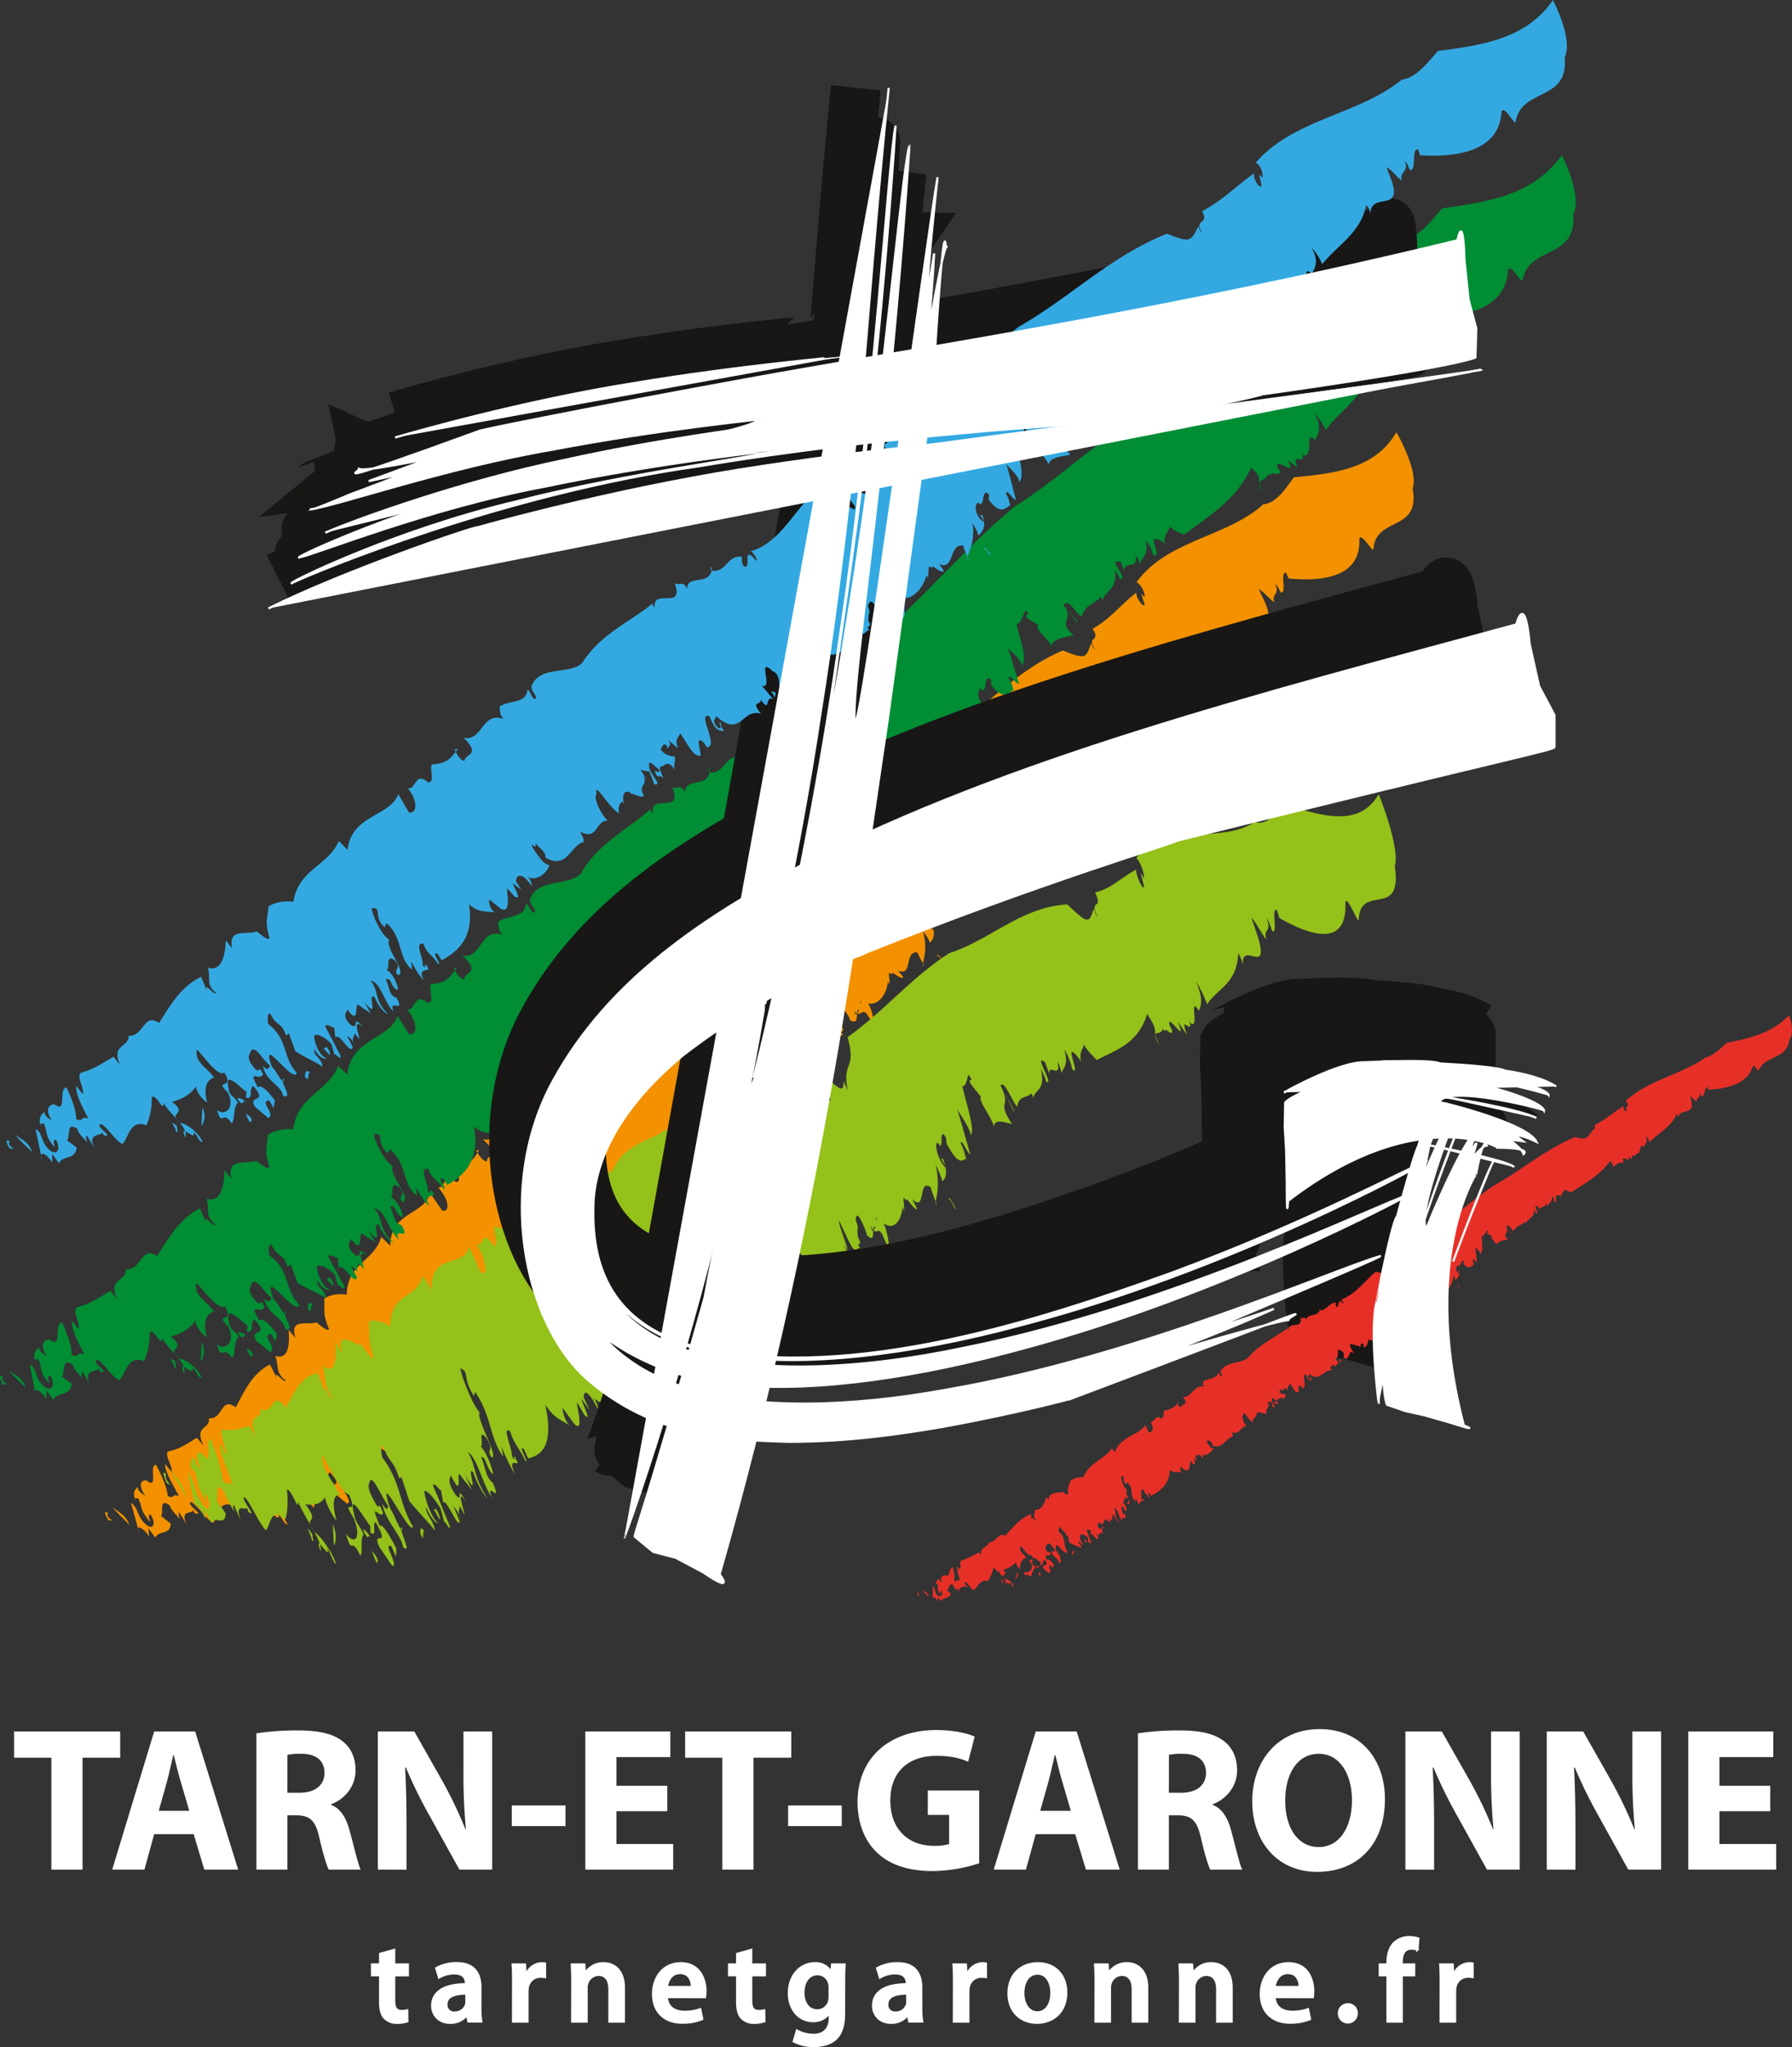 <svg id="Calque_1" data-name="Calque 1" xmlns="http://www.w3.org/2000/svg" viewBox="0 0 868.34 991.32"><rect x="0" y="0" width="868.34" height="991.32" fill="#333333" stroke="none"/><defs><style>.cls-1{fill:#f39100;}.cls-2{fill:#008d34;}.cls-3{fill:#94c11a;}.cls-4{fill:#181716;stroke:#181716;stroke-width:24.23px;}.cls-5,.cls-8,.cls-9{fill:#fff;}.cls-6{fill:#e63027;}.cls-7{fill:#34a9e1;}.cls-8,.cls-9{stroke:#fff;}.cls-8{stroke-width:1.06px;}.cls-9{stroke-width:1.06px;}</style></defs><path class="cls-1" d="M52.24,732.65c-1.31,3.18,5.27,4.14.24,3.48C50.94,733.51,50,731.37,52.24,732.65Z"/><path class="cls-1" d="M684.51,236.57c3.93,21.33-18,13.24-19,29.47-.48,1.42-6.14-8.66-6.83-5,.89,18.16-17.28,20.8-34.3,19.08l-1.21-2.83c-3.2-.28.52,9.39-2.34,9.79-1.21-1.55-1.06-2.72-3.19-4.54,3.14,5.14-1.93,5-.07,9.15-2.2-1.23-5-5.08-7.65-6.39l3,6.3c6.72,15.34-8.41,5-7.61,15-.76-1.42-1.09-2.74-2.39-3.71-.88,13.22-10.68,18.47-16.2,27.33a31.9,31.9,0,0,0-5.73-7.67c4,6,2.77,9.3,1.56,12-5.48-5.12.59,8.09-4.34,6.76l-.82-1.47c3,7.54-5.39-1.44-1.13,7l-4.71-3.7c5.63,8.85-5.94-2.27-4.14,3.11l1.37,1.65c.16,3.09-3.79-.48-4,1.93l-.85-.85c-1.35,4.53-6.7,1.33-1.6,7.69-5.09-4.31,1.1-4.65-6.42-10.82-4.79,14.45-16.12,21.15-26,29.2-3.17-1.68-4.51-1.88-6.68-4.1,0,2.07-2.84,4.15-1.16,8.14.23-.4-3.23-2.76-4-2.66-3.73-1,3.56,8.6-.7,7.31a14.57,14.57,0,0,0-4.06-6.77c2.24,6.34-.68,7.34-1.41,10.56a10.76,10.76,0,0,0-2.22-4.3c2.27,7.4-5,2-4.07,7.09l-2.2-4.26c-6.66-2,5.18,8.43.41,7.92-.28-1.68-1.65-2.94-2.73-4.53,2.81,8.69-3,9.67-3.71,13.91a8.09,8.09,0,0,0-1.09-1.58c-2,3-6.54,3.19-7.21,8.49-2.39-.77-6.8-9.27-8.59-5.61,6,7.3-2.47,6.93,5.89,13.94-3.42.75-9.52,1.07-9.16,4.88-1.14-3.69-8.39-8.06-6.84-10.31l-5.13-3.26c-2.18-3.19,2.39-.26-1.12-3.65-.78,1.13-1.43,6.42-3.31,5.95,1.72,6,6.71,15.86,4.41,19.26-.88-4.05-7.33-7.48-7.36-9.53l7,17.55c-.74,1.16-4.89-5.65-4.82-2.55,1.64,1.9,2,3.62,2.79,5.57-1.07-.54-2.78,5.21-9-1.67-2.72-2.47.45-2.85-2.76-4.54-1.82,1.59.09,4.14-1.72,5.75l-.8-.92c-2.11-.09-1.18,6,3.39,9,1.05-.46-3.83-4.1-.86-3,2.51,4.91,1.27,7.85-.55,9.43-.29-1.68-1.92-3.55-3.32-5.81,2.05,7.73.83,11.68-.08,16.33,2.73,3.48-4-7.12-2.11-5.64-7.47-1.88-2,12.78-10.65,8.21,0-1,4.19,4.66,3.38,3.72-2.07,1-6-4.07-5.66-1.31-2.48-2.84-.69,2.07-1.14,3.9,1.12,2.62-1.44-1.17-.67-2.3.36,3.79-2.52,13.53-9.7,12.3,1.63,1.88,3.42,9,2.39,9.45l-3.34-4.82c-2.95-2.05-2.56,2.74-5.83-1,2.59,7,3.31-10.44,4.25-4.17-3.69-3.25,2.35,10-2.09,3.42-1.6,1.58.83,8-4.25,5.12,1.08.35-3.67-7.42-4.8-6-1.81,2.8,1.05,2.73.27,5.85l.23,2.85c3.49,4.5-2.68,1.2,2.22,5.4-3.25-3.42-1.76,5.13-7.42-2.38l-4.31-6.05c-.72,1.29,3.16,7.49,4.37,10.7a12.24,12.24,0,0,1-2.48-2.32c6.94,8.94-3.13,1.32,1.1,9.15-4.7-1.25-5.89,4.31-11.39-.32.44,4.06,1.44,8.5-2.05,8.18-.28-1.14.05-1.83-1.37-3.81-3.33-1.59-1.75,1-1.74,3.29-.79-1.49-6.62-3.15-10.5-5.15.42,4,4.84,8.27,7,11.33-8.6-7.44-.28,9.5-8.63,3.18-.36-1.66-1-6.27-4.14-7.3-8.59-7.41,2.05,9-3.84,6.82l6.45,6.71c-4.74-3.55-.3,7.19-6-.36,1.26,3.27-4.9,0,1.07,6.81-8.95-2.6-7.13,11.73-19.89,1.18.37,1.65-2.1,1.64,1.15,5,4.14,3.11-.9-3.91,1.63-1.54-.38.62,1.09,2.66,1.82,3.68-2.59-.57-4-.27-7.54-7.08-6.38-2,6.75,14.34.89,14.55-2.2-3.05-3.37-3.93-4.07-2.62l2,6.63c-3.29.75-6.71-5.54-10.76-10.42-.57,1.87-2.31,2.87.11,7l-6.54-4.94c4.74,3.55,1.38,3.81,1.75,5.46L326,556c-1.93-1.92-2.36.53-2.57,1.77a9.37,9.37,0,0,0,6.66,3.17c1.11,2.69-.29,3,.92,6.24-3.63-5.06-4.85-1.8-6.24-1.48-2-.11,2.22,5.38,1.74,5.48-2.05-2.47-2.21,1.09-4.17-3.15-.25-1.11,2.88,1.73,1.75-1-2.28-1.26-5.73-5.7-4.72-1.24.77,3.35,8,9.3,3.33,8.06-.38-1.67-1.86-3.71-2.79-5.8l-4.14-.81,3.48,4.48c-1.19-.9-1.3-1.44-1.92-1.94,3.13,5.15-2,4,1.71,9.63-.66,1.34-4.69-1.22-6.11-.91l-.13-.56c-3.32-1.57-3.58,1.46-2.21,5.28l-.73-1c-1,.2-2,2.18-.74,5.46-4.39-1.94-14-16.17-11.44-9.1-1.6,1.56,3.84,10.27,6.82,12.53-5.52-.46-3.23,9.59-11.65,5.09,1,2.14,2.18,3,2.1,4.82-6,2-5.42,13-16.06,7.32-.18-2.93-3.48-4.48-5.54-7,2.1,4.83-4.65-3,.45,4.05,3.34,3.89,4.79,5.91,7.37,6.48-1,4.35-5.14,7.7-9.65,5.21,2.24,1.23,2.64,2.92,3,4.6-4.95-6.52-7.72-5.84-7.45-2.39l2.93,4.06-4.21-3.18c.42,1.71,5.92,8.64,1.39,6.13a30.24,30.24,0,0,0-3.77-3.76c1,4.44,3.11,11.61-1.25,9.71l-6-4.52c-.22,1.21,1.29,5.61,3.89,6.19-5.67-1-7.89.05-12.76-4.1,4.6,16-2.31,22.36-8.88,26.19l-2.14-3c-3.78-1.47,3.26,5.73.54,4.6-1.72-3.18-6.05-5.06-7.54-9.44-4.71-1.25,1.16,7.36.75,9.86,2.85,4-.8-3.41,2.83,1.68.84,1.56-5.52-.48-1.23,5.56-2.38-1.8-5.35-6.39-6.93-9l.87,3.89c-7.09-5.37-5.85-15.11-14.31-22l-.53,1.93c-6.07-5.07-2.14-9.51-7-9,.91,4,6.47,13.27,9.75,14.85-1.59,3.89,9.74,14.82,6.26,16.82-3.57-2.71,1.82-2.8-2.61-7.09-5.18-3.46-.82,5-3.42,4.38,3.18,1,6.65,7.82,6.58,9.64-3.77-1.47-3.39-6.31-6.08-5.1,2.31,3.63,2.27,7.77,5.91,8.68,5.27,8.21-4-.23-.52,6.58-5-4.71-7.56-14.12-12.14-14.81,4.48,4.79,2.55,9.37,10,15.95-2.14-.7-5.48-4.65-7.32-8.38-3.88-2,4.2,12-4.41,2.24l3.74,5.62c-1.8-1.36-3.44-2.15-6.42-4.42-1.28.88,1.8,10.22-4.45,2.2.28,1.14-2.76,3,2.69,7.62,4.39,2-1.23-5.58,5.65,1.05-6.05-5.06-1.84,2.78-1.21,5.59l-2.62-2.94c.35,1.66-1.54,2.09.73,5.68-.94-2.11-2.84-4-3.9-4.36l3.11,5.16c-.54,4.25-7.13-7.74-8.38-4.51l-1.13-5.05c.23,1.09-4-2.63-4-.27,3,4.59,6.24,10.35,8.51,14,.15,2.9-4.43-4.32-2.23,1.09l-2.4-6.49c-.87-1.6-6.77-6.11-8.45-4.61.07,2.39,3.23,9.93,6.87,10.84-.84.76-4.14-.83-5.93-4.5-.82,3.07,3.93,4.37,4.32,8.39-3-2.29-8.42-4.57-13-7.61l-3.89-8.57-1.24.9c-3-6.95-4.27-3.73-8.2-10.45-1.58-.3-.92,2.55-.46,4.76,10.09,7.72,7.84,15.31,15.54,23.54-1.37,5-19.1-19.74-11.56-3.26,2.39,1.84,6.11,9.82,6.14,5.62-2.78.7,5.67,10,.35,8.23-1.1-5-9-7.39-10.6-14.67,2.15,3,3.2,1.07,2.94-.07-3.53-2.71-6.89-9-9-7.33-.61,1.85-2.23,3.4,1.69,7.8,4.07,5,1.5-2.11,4.76,3.66-1.15,3.77-7.68-3.56-1.61,6.23,1-2,5.56,2.85,8.3,6.36l-.22,3.57-2.28-3.62c-4.92,0,3.94,6.78.32,8.19l-6.62-5.54c-3.84-6.25,6.24-.82-1.66-9.69-2.19,1.12.93,6.33-2.75,5.35-.24-1.11.12-1.78-.14-2.9-.93.22-11.37-11.55-8.36-2.23.85,3.92,2.28,3.62,5,7.11-2.2,3.46-.3,7.72-1.84,9.8-5-7.08-4,2.09-7.32-6.58,4.15,3.19,8.24-.66,4.18-8-7.49-7.17,3.27-.78-2.54-9.41-2.58,1.73-8.75-6.29-13.24-11.14-1,.16.11,2.86.36,4,3.59,5.11,4.41,4.33,8.45,9.32-3.76.82-4.21,5.62-1.93,11.56-2.84-1.72-6.4-6.8-5.7-8.12-2.08,4-6.05,6.07-10.29,7,8.3,6.41-1.93,4.58,4.67,10.14,3.06.5,9,5,10.87,9.34-1.44.29-2.73-3.52-4.51-4.89,2.14,5.4-7.55-5.38-3.4,2.53.92-4.91-7.1-10.17-11.49-16.84.65,5.19-3.43-4.52-5.53-2.86.62,5.13.17,9.92-1.1,13.15-7.63-3.58-7.59,5.8-10.06,8.12-3.89-2.1-8.52-9.91-11-10-1.66,1.53,7.31,6.62,2.15,5.43l-.87-1.63c.51,2.28-8.55-1-1.34,9.74L87,732.64c-1-.32-.09,1.82.15,3-2-2.49-4.33-4.32-4.83-6.58-5.75-4-2.72,3.49-4.3,5.08l4.68,3.66c-.2,5.91-5.74,3-7.4,6.85l-3.39-4.52.36,4c-3-4.64-6.71-6.18-4.8-1.86l-4-14.41c3.3,1.65,2.84,6.44,7,10.19,3.68,3.34,5.42,0,2.49-4.61-1.41.32-.69,1.33-.23,3.57-5.18-5.93-3.44-6.91-5.9-11.65-.34.68-2.58-.6-1.18,1.42-1.3-3.84-.59-5.12,1-6.66.72,3.36,3.66,3.33,4.57,5.42-4.1-5.53-3.75-8.53-.38-8.7,6.48,5.06.9-7.25,4.78-7.48,3.32,6.31,5.47,11.74,5.69,15.16,3.76,1.54,1.65-1.51,5.41,0C84.32,719.81,79.92,713.09,80,709l3.31,4c.26-3.52-4.48-9.54-1.21-10.27,5.64-1.19,9.83-4.49,13.32-6.45l3.31,3.95c-5.12-10,3.2-7.77,2.49-13.43,7,.77,5.5-10.67,13.05-5.29,4.51-8.63,8.19-16.46,16.54-20.75l3.49,6.86c-2.16-5.35,3.51,2.69,4.1.82-5.19-3.52-3.11-7.5-5.08-11.79,6.85,2,7-6.26,6.54-12.64l3.34,3.95c-3.19-9.87,5.54-6,10.11-7.57,1.75,1.34,5.42,4.61,6.12,3.29-3.29-8.07-1.88-8.39-2.32-14.76,2.07-1.66,6.75-2.72,10.89-1.88.43-15.44,13.11-16,16.76-28l4.4,4.28c-.28-16.41,16.76-15,19.25-25.64l5.88,8.61c4.11.8,3.06-6-2.08-11.27,4.09.76,2.08-8.17,8.79-2.59,3.35-.25-.39-5.86.53-8.39,6.77-.42,7.8-2.41,10.64-7.19l-1.41.31c1,2.13,3.72,5.59,5.15,5.29-.29-3.46,7.33-2.34-2-10.76,8.85,2.08,6.45-12.69,16.72-8.62-2.48-2.34-1.81-3.69-2.8-5.82,3.7-3.2,12-1.08,11.45-8,1.66.82,2.65,5.24,4.43,4.28.11-1.75-2.77-3.46-2.84-5.86,2.18-9.89,16.58-5,21.15-10.84,5.83-13.15,18.3-19,27.15-27.59l1.46,2c-2.79-10,13.62,1.48,7.17-11.7,2.25,1.23,3.6-1.47,6.06,2.72-1.68-7.28,11.1-.87,9.41-10.48-.48.1-.36.65-.09,1.77,7.19,1.28,5.75-7.21,12.8-6.53.28,1.16,0,2.34,1.48,4.37,4.51,2.47-3-11.07,5.35-2.44.8-.78-3.15-5.16-3.47-4.46,11.54-3.32,15.92-16.69,23.15-26.08,10.93.41,13.08,15.42,12.52,4.36,1.87,1.47-2.57-3.8-.94-1.92-.15-4.19,11.45,7.95,8.87,2-5.19-5.3-1.68-3.95-4.45-7.46,6.92.54,11.87,5.08,11.47-1.77l2.18,3.19c-3.2-11.43,4.68-10.27-.15-22.56,18.63-17.94,33.58-38.83,52.34-55.67C475.33,345,490.88,325.32,515,315c10.95,4.38,11.13,3.89,13.71-3.37.8,1.46.72,2,2,2.95-4.87-6.76,3.13-3.43-1.28-10.08,8.3-4.57,13.67-11.67,21.28-17.59-.67,1.62,2.92,7.49,4,5.95l-1.77-5.36,1.68,1.66c.22-1.74-1.24-5.83-3.9-7.17,14.72-20.54,43.8-21.78,61.41-37.73,6.56-.66,11-8,14.85-13.1,21.22-2,39.61-4.59,49.66-21.87C676.61,209.29,687.58,228,684.51,236.57Z"/><path class="cls-1" d="M54.55,729.77c3.07,2.9,6.13,3.41,8.24,8.82C60.21,735.63,56.67,732.84,54.55,729.77Z"/><path class="cls-1" d="M125.07,729c-.73-1,1.66.81,2.23,1.25-.35.66,1.33,3.83-.45,2.48C127.22,732,125.9,730.55,125.07,729Z"/><path class="cls-1" d="M137.85,722c2.13,3,1.56,7.26.42,8.74Z"/><path class="cls-1" d="M157.84,725.74c2.83,1.72,3.67,3.28,2.39,4.17C158.92,728.44,158.7,727.34,157.84,725.74Z"/><path class="cls-1" d="M153.31,718.51c.82-.75,2.61.62,4.37,2C155.65,718,156.9,723.63,153.31,718.51Z"/><path class="cls-1" d="M182.74,708.91c.36-.67-.38-4,2.7-1.2C183.05,705.89,185.72,713.5,182.74,708.91Z"/><path class="cls-1" d="M189.75,696.08c.51-.06,1.07.36.83-.75,1.68.82,2.71,3.46,2.4,4.15Z"/><polygon class="cls-1" points="370.87 530.64 370.89 532.97 368.75 530 370.87 530.64"/><path class="cls-1" d="M454.07,463.25c-.34-2.73,3,2.08,3.49,2.36C456.79,466.74,455.06,461.72,454.07,463.25Z"/><polygon class="cls-1" points="487.55 412.71 487.27 413.06 482.64 407.02 487.55 412.71"/><path class="cls-2" d="M1.48,666.7c-1.81,3.47,5.41,4.07-.12,3.69C-.06,667.7-.86,665.48,1.48,666.7Z"/><path class="cls-2" d="M762.39,103.59c1.86,22.4-21.64,15-24.67,32.24-.71,1.53-5.82-8.86-7-4.88-1.15,19.21-21.72,23-40.47,22.05l-1-2.94c-3.53-.12-.53,9.93-3.76,10.51-1.16-1.58-.86-2.83-3-4.65,2.88,5.29-2.74,5.37-1.18,9.71-2.29-1.19-5-5.12-7.75-6.38l2.61,6.53c5.65,15.91-9.94,5.8-10.25,16.37-.68-1.47-.89-2.85-2.22-3.81-2.57,14.08-14.09,20.17-21.31,29.88-1-2.22-3.28-6-5.45-7.85,3.77,6.16,2,9.73.3,12.69-5.49-5.16-.33,8.55-5.64,7.42l-.73-1.53c2.42,7.86-5.83-1.23-2.11,7.54l-4.8-3.67c5.21,9.1-6.33-2.1-5,3.52l1.32,1.68c-.19,3.27-4.16-.31-4.68,2.26l-.85-.85c-2.05,4.88-7.61,1.76-2.7,8.26-5.15-4.32,1.78-5-5.84-11.17-7.07,15.61-20.48,23.33-32.45,32.43-3.31-1.62-4.77-1.77-6.91-4-.23,2.21-3.66,4.56-2.28,8.72.31-.44-3.26-2.77-4.13-2.61-4-.85,2.91,8.95-1.67,7.81a12.44,12.44,0,0,0-3.69-7c1.73,6.62-1.63,7.84-2.83,11.3-.44-1.38-.36-2.49-2-4.45,1.62,7.75-5.76,2.38-5.38,7.75L543,272.06c-7.16-1.8,4.74,8.69-.5,8.4-.11-1.77-1.48-3-2.48-4.67,2.06,9.09-4.53,10.44-5.81,15a6.79,6.79,0,0,0-1-1.63c-2.64,3.31-7.66,3.74-9,9.42-2.56-.69-6.43-9.5-8.86-5.52,5.76,7.46-3.58,7.51,4.85,14.53-3.88,1-10.7,1.65-10.76,5.69-.82-3.88-8.34-8.14-6.34-10.62l-5.31-3.2c-2-3.28,2.7-.4-.8-3.83-1,1.25-2.36,6.91-4.39,6.51,1.17,6.34,5.53,16.53,2.55,20.27-.47-4.26-7.22-7.58-7-9.75L493.74,331c-1,1.28-4.74-5.75-5-2.45,1.59,1.93,1.74,3.75,2.42,5.78-1.11-.52-3.72,5.69-9.81-1.3-2.72-2.49.84-3.06-2.52-4.69-2.21,1.79-.4,4.4-2.6,6.21l-.78-.94c-2.33,0-2,6.48,2.67,9.36,1.23-.55-3.75-4.16-.58-3.17,2.18,5.1.45,8.3-1.76,10.08-.12-1.77-1.7-3.68-3-6,1.33,8.12-.51,12.4-2.08,17.4,2.61,3.56-3.56-7.38-1.66-5.9-8-1.6-3.79,13.72-12.81,9.31.13-1.06,4.08,4.75,3.3,3.79-2.42,1.17-6.18-4-6.12-1.1-2.4-2.89-1,2.24-1.73,4.22.91,2.72-1.46-1.17-.48-2.41-.05,4-4.42,14.55-12.25,13.62,1.59,1.91,2.71,9.37,1.51,9.94l-3.11-5c-3-2-3.17,3.06-6.35-.76,2,7.3,4.94-11.3,5.22-4.67-3.7-3.26,1.39,10.56-2.74,3.76-2,1.76,0,8.5-5.32,5.68,1.15.31-3.17-7.72-4.61-6.1-2.34,3.08.84,2.85-.41,6.22l-.09,3c3.33,4.6-3.11,1.42,1.82,5.62-3.2-3.45-2.59,5.57-7.95-2.13l-4.05-6.21c-.95,1.41,2.6,7.8,3.55,11.16A10.45,10.45,0,0,1,414,401c6.61,9.15-3.64,1.57.11,9.69-5.07-1.09-7.07,4.9-12.59.26,0,4.3.56,9-3.26,8.84-.18-1.21.27-1.95-1.07-4-3.49-1.52-2.06,1.13-2.32,3.6-.7-1.55-7-3-11-4.92,0,4.24,4.37,8.54,6.43,11.69-8.64-7.46-1.46,10.14-10,3.86-.2-1.75-.29-6.63-3.7-7.56-8.63-7.44,1.19,9.44-5.09,7.48l6.35,6.8c-4.82-3.53-1.21,7.68-6.61-.06,1,3.42-5.44.27.37,7.2-9.61-2.29-9.32,12.88-22.19,2.33.2,1.75-2.53,1.86.66,5.29,4.23,3.09-.52-4.12,2-1.73-.49.68.88,2.78,1.57,3.82-2.8-.46-4.42-.06-7.5-7.14-6.82-1.81,5.76,14.93-.76,15.47-2.07-3.14-3.26-4-4.2-2.57l1.46,7c-3.73,1-6.77-5.54-10.67-10.52-.85,2-2.9,3.18-.72,7.47l-6.65-4.91c4.82,3.54,1.07,4,1.28,5.73l-.21-1.74c-1.92-1.94-2.68.7-3.07,2,2.59,3,5.33,2.83,7,3,.91,2.79-.69,3.2.27,6.59-3.42-5.2-5.16-1.65-6.74-1.23-2.19,0,1.81,5.61,1.28,5.74-2-2.52-2.59,1.28-4.25-3.13-.15-1.17,3,1.68,2-1.16-2.37-1.22-5.66-5.76-5.07-1.06.44,3.53,7.8,9.47,2.72,8.4-.22-1.76-1.61-3.85-2.4-6l-4.48-.63,3.32,4.58c-1.22-.89-1.28-1.46-1.9-1.95,2.85,5.31-2.74,4.42.74,10.16-.9,1.47-5.05-1-6.66-.63l-.08-.59c-3.49-1.49-4.14,1.76-3.08,5.75l-.68-1c-1.09.27-2.47,2.44-1.47,5.86-4.64-1.82-13.64-16.46-11.6-9.06-2,1.75,3,10.74,6.06,13-6.06-.19-4.72,10.4-13.51,6.07.84,2.22,2.06,3.11,1.75,5-6.84,2.42-7.54,14.18-18.66,8.69.15-3.11-3.32-4.58-5.31-7.12,1.75,5-4.79-3,0,4.29,3.23,4,4.6,6,7.4,6.49-1.61,4.69-6.6,8.5-11.31,6.1,2.34,1.18,2.58,3,2.8,4.73-4.72-6.67-7.88-5.79-8-2.12l2.77,4.15-4.29-3.15c.26,1.8,5.54,8.88.82,6.46a26.5,26.5,0,0,0-3.74-3.8c.57,4.68,2.08,12.2-2.53,10.42l-6.07-4.48c-.4,1.3.76,5.9,3.58,6.38-6.16-.8-8.75.49-13.67-3.65,3.22,16.76-5.17,23.95-12.89,28.41l-2-3.1c-4-1.34,2.95,5.92.07,4.87-1.54-3.28-6.11-5-7.26-9.62-5.08-1.07.42,7.78-.31,10.46,2.69,4.09-.49-3.59,2.93,1.63.76,1.61-6.05-.19-2,6-2.42-1.77-5.18-6.5-6.63-9.17l.51,4.1c-7.23-5.31-4.73-15.76-13.3-22.61l-.81,2.08c-6.14-5-1.27-10-6.69-9.22.55,4.17,5.62,13.77,9.08,15.26-2.22,4.24,9.07,15.23,5,17.56-3.64-2.69,2.34-3.09-2.07-7.4-5.34-3.39-1.48,5.33-4.3,4.86,3.41.89,6.48,8,6.18,9.88-4-1.34-3-6.52-6.14-5.08,2.14,3.74,1.61,8.16,5.54,8.91,4.89,8.44-4.4,0-1.34,7-5-4.73-6.75-14.59-11.75-15.06,4.42,4.84,1.76,9.83,9.21,16.41-2.29-.63-5.54-4.64-7.15-8.5-4.07-1.95,3.26,12.57-5.14,2.64l3.48,5.76c-1.83-1.34-3.56-2.09-6.59-4.33-1.52,1,.81,10.78-5.19,2.6.18,1.2-3.41,3.36,2.1,8,4.65,1.83-.72-5.87,6.15.79-6.13-5-2.36,3.06-2,6l-2.57-3c.21,1.74-1.94,2.31.17,6-.8-2.19-2.69-4.09-3.83-4.41l2.86,5.31c-1.09,4.55-7-7.83-8.77-4.32l-.67-5.31c.13,1.15-4.18-2.56-4.4-.06,2.76,4.73,5.73,10.67,7.83,14.37-.16,3.08-4.41-4.35-2.6,1.28l-1.92-6.76c-.77-1.66-6.8-6.12-8.83-4.42-.2,2.55,2.44,10.38,6.37,11.14-1,.86-4.49-.64-6-4.44-1.26,3.32,3.85,4.43,3.82,8.68-3.05-2.26-8.81-4.37-13.56-7.34l-3.34-8.89-1.48,1c-2.54-7.23-4.3-3.72-7.89-10.64-1.72-.23-1.32,2.77-1,5.09,10.3,7.63,6.94,15.84,14.54,24.15-2.09,5.42-18.93-19.89-12.45-2.8,2.44,1.83,5.66,10.1,6.18,5.63-3.17.9,5.15,10.26-.55,8.73-.65-5.3-9.15-7.32-10.1-15,2,3.12,3.43.94,3.28-.25-3.61-2.67-6.62-9.17-9.12-7.28-.89,2-2.86,3.76,1,8.21,3.94,5.08,1.9-2.34,4.86,3.61-1.7,4.09-8.11-3.33-2.48,6.73,1.37-2.19,5.83,2.71,8.47,6.28l-.63,3.81-2.13-3.71c-5.45.26,3.61,7-.57,8.69l-6.72-5.5c-3.55-6.42,7-1.24-.74-10.22-2.55,1.33.32,6.69-3.65,5.86-.14-1.17.33-1.89.17-3.08-1,.3-11.31-11.61-9-1.87.5,4.13,2.11,3.72,4.73,7.27-2.83,3.81-1.19,8.24-3.13,10.54-4.7-7.24-4.63,2.47-7.38-6.56,4.23,3.15,9.21-1.19,5.53-8.74-7.49-7.17,3.71-1-1.75-9.86-3.06,2-9-6.17-13.43-11.06-1.09.23-.2,3-.06,4.23,3.41,5.23,4.41,4.36,8.33,9.42-4.27,1.1-5.31,6.23-3.45,12.42-3-1.66-6.33-6.85-5.41-8.3-2.76,4.39-7.39,6.83-12.2,8.09,8.48,6.31-2.66,5,4,10.51,3.34.34,9.38,4.83,11,9.27-1.63.4-2.63-3.57-4.46-4.93,1.78,5.62-7.77-5.26-4,2.9,1.57-5.28-6.74-10.39-10.87-17.22.14,5.49-3.29-4.61-5.81-2.7a31.08,31.08,0,0,1-2.7,14.06c-8.06-3.35-9.07,6.64-12.06,9.25-4.09-2-8.36-10-11.08-9.9-2,1.73,7.39,6.59,1.79,5.64l-.78-1.68C47.89,665,38.19,662,45,673l-4.88-8.52c-1.12-.28-.3,1.93-.16,3.13-1.93-2.53-4.33-4.32-4.63-6.7-5.95-3.92-3.42,3.89-5.35,5.68l4.8,3.59c-.89,6.31-6.71,3.54-9,7.75l-3.27-4.58-.05,4.25c-2.76-4.75-6.76-6.16-5.12-1.68l-2.89-15.07c3.48,1.54,2.44,6.66,6.69,10.39,3.72,3.32,6-.32,3.28-5.06-1.6.43-.92,1.46-.65,3.81-5.1-6-3.06-7.14-5.27-12-.45.74-2.79-.48-1.46,1.59-1-4-.09-5.42,1.9-7.16.41,3.53,3.69,3.31,4.47,5.49-3.95-5.63-3.22-8.84.55-9.25,6.63,5,1.81-7.77,6.15-8.26,3,6.51,4.75,12.15,4.62,15.79,4,1.4,2-1.72,6-.32-2.2-4.86-6.34-11.74-5.79-16.15l3.23,4c.68-3.76-3.91-9.88-.2-10.86,6.41-1.63,11.43-5.4,15.53-7.7l3.23,4c-4.56-10.36,4.43-8.47,4.29-14.45,7.72.39,7.32-11.7,15.09-6.44,6-9.47,11-18,20.74-23.12l3.08,7.1c-1.78-5.57,3.6,2.66,4.46.63-5.36-3.44-2.6-7.81-4.28-12.26,7.37,1.73,8.48-7.08,8.71-13.86l3.26,4c-2.4-10.32,6.84-6.68,12.1-8.67,1.78,1.32,5.48,4.59,6.4,3.14-2.71-8.4-1.11-8.83-.86-15.59,2.5-1.89,7.81-3.31,12.31-2.66,2.28-16.47,16.41-17.78,21.87-30.82l4.39,4.3c1.61-17.49,20.35-17,24.37-28.46l5.51,8.84c4.47.62,4.11-6.56-1-11.89,4.44.57,3.27-8.83,10.06-3.27,3.74-.46.26-6.23,1.58-9,7.56-.84,8.94-3,12.66-8.29l-1.61.41c.85,2.23,3.47,5.76,5.09,5.36.08-3.68,8.4-2.91-.93-11.37,9.57,1.72,8.68-13.89,19.58-10.13-2.47-2.36-1.57-3.83-2.42-6.05,4.5-3.62,13.49-1.83,13.66-9.17,1.75.78,2.32,5.44,4.41,4.31.32-1.87-2.66-3.53-2.45-6.09,3.6-10.67,19-6.28,24.75-12.73,8.06-14.34,22.59-21.27,33.44-30.91l1.37,2.07c-1.88-10.47,14.93.83,9.37-12.86,2.34,1.18,4.16-1.76,6.38,2.57-1-7.67,12.42-1.53,11.71-11.68-.54.13-.48.7-.32,1.89,7.82,1,7.25-8,15-7.65.16,1.21-.25,2.49,1.11,4.57,4.7,2.39-2-11.63,6.22-2.89,1-.87-2.86-5.33-3.3-4.56,13.19-4.17,19.68-18.64,28.83-29,12.07-.15,12.64,15.73,13.36,4,1.89,1.46-2.39-3.92-.81-2,.34-4.46,11.73,7.85,9.6,1.63-5.12-5.37-1.39-4.12-4-7.71,7.61.21,12.55,4.77,12.94-2.5l2,3.28c-2.17-12,6.43-11.18,2.57-24,22.83-20.1,41.94-43.13,64.8-62,24.93-15.53,44.58-37.21,72.54-49.43,11.64,4.07,11.89,3.55,15.63-4.3.71,1.5.57,2.11,1.87,3-4.6-6.92,3.89-3.8-.21-10.64,9.77-5.27,16.58-13.12,25.74-19.79-.94,1.75,2.35,7.8,3.75,6.11l-1.33-5.6,1.67,1.67c.45-1.86-.69-6.12-3.48-7.4,18.81-22.57,51.28-25.42,72.77-43.25,7.38-1,13.21-9.08,18.07-14.67,23.87-3.23,44.68-6.94,57.9-25.76C756.78,75.13,766.81,94.4,762.39,103.59Z"/><path class="cls-2" d="M4.36,663.49c3.1,2.88,6.44,3.24,8.19,8.87C10,669.36,6.39,666.62,4.36,663.49Z"/><path class="cls-2" d="M82.78,658.27c-.7-1.06,1.75.77,2.33,1.19-.47.73,1,4-.78,2.67C84.82,661.39,83.52,659.88,82.78,658.27Z"/><path class="cls-2" d="M97.73,650.1c2,3.11.92,7.64-.51,9.28Z"/><path class="cls-2" d="M119.48,652.84c3,1.66,3.7,3.27,2.18,4.29C120.38,655.65,120.26,654.49,119.48,652.84Z"/><path class="cls-2" d="M115.27,645.42c1-.85,2.84.5,4.63,1.82C117.93,644.72,118.68,650.65,115.27,645.42Z"/><path class="cls-2" d="M149,633.45c.47-.74,0-4.26,3.12-1.44C149.68,630.21,151.77,638.16,149,633.45Z"/><path class="cls-2" d="M158.22,619.38c.57-.09,1.15.32,1-.85,1.77.77,2.62,3.53,2.2,4.28Z"/><polygon class="cls-2" points="378.45 432.96 378.19 435.44 376.18 432.38 378.45 432.96"/><path class="cls-2" d="M478.87,356.69c0-2.89,3,2.07,3.59,2.33C481.47,360.26,480.16,355,478.87,356.69Z"/><polygon class="cls-2" points="522.17 301.1 521.82 301.49 517.42 295.3 522.17 301.1"/><path class="cls-3" d="M80.44,714c-1.2,3.1,5,7,.27,4.1C79.22,714.44,78.3,711.59,80.44,714Z"/><path class="cls-3" d="M675.84,419.35c3.92,26.34-16.72,7.83-17.48,26.22-.43,1.44-5.84-12.6-6.45-8.57,1.05,21.44-16.06,16.7-32,7.54l-1.16-3.78c-3-1.68.57,11.05-2.12,10.3-1.14-2.3-1-3.59-3-6.59,3,7.26-1.77,4.92,0,10.53-2.07-2.35-4.75-8-7.23-10.62l2.88,8.55c6.43,20.56-7.85,2.25-7,14.11-.73-2-1-3.62-2.27-5.29-.75,14.85-9.93,16.72-15.08,24.57A65.48,65.48,0,0,0,579.39,475c3.82,8.63,2.65,11.89,1.53,14.52-5.18-8.25.59,9.57-4.06,5.93l-.77-2.05c2.84,9.95-5.08-4-1,7.6l-4.46-6.29c5.34,12.6-5.6-5.16-3.89,1.79L568,499c.17,3.62-3.57-2.18-3.76.49l-.81-1.34c-1.26,4.61-6.31-1.38-1.48,8.14-4.82-7.16,1-4.87-6.08-15.21-4.49,14.5-15.13,17.35-24.45,22.28-3-3.3-4.25-4.12-6.3-7.6,0,2.39-2.67,3.53-1.08,8.84.21-.36-3.06-4.58-3.79-4.79-3.52-2.75,3.37,11.4-.65,8.07a29.19,29.19,0,0,0-3.84-9.53c2.13,8.25-.62,8.13-1.31,11.5a21.1,21.1,0,0,0-2.1-5.89c2.15,9.47-4.67.13-3.83,6.36l-2.07-5.83c-6.29-5.22,4.9,11.91.4,9.26-.27-2-1.57-4.09-2.58-6.39,2.65,11.19-2.83,9.79-3.49,14.35a17.07,17.07,0,0,0-1-2.29c-1.94,2.54-6.19.78-6.82,6.55-2.26-1.92-6.42-13.58-8.11-10.19,5.65,11-2.33,6.85,5.56,18.53-3.23-.63-9-2.94-8.65,1.58-1.08-4.73-7.92-12.9-6.46-14.8l-4.84-6c-2.05-4.61,2.26.76-1.06-4.67-.73.95-1.35,6.72-3.13,5.36,1.62,7.66,6.33,21.08,4.15,24-.82-5-6.91-11.77-6.94-14.12l6.63,23.16c-.7,1-4.61-8.59-4.55-5,1.56,2.9,1.86,5,2.64,7.6-1-1.09-2.64,4.73-8.53-5.88-2.57-4,.42-3.06-2.61-6.41-1.72,1,.08,4.78-1.62,5.82l-.76-1.4c-2-1-1.12,6.37,3.19,11.73,1-.07-3.61-6.37-.8-3.83,2.35,6.72,1.18,9.54-.53,10.55-.28-2-1.82-4.91-3.13-8.11,1.92,9.74.76,13.72-.1,18.65,2.57,5.18-3.77-9.91-2-7.38-7.05-5.43-1.92,13.73-10.07,4.71,0-1.14,4,7.18,3.19,5.74-2,.23-5.67-7.29-5.35-4-2.33-4.32-.64,2.08-1.07,4,1,3.48-1.36-2-.64-2.92.35,4.49-2.4,14.34-9.19,9.77,1.54,2.86,3.22,11.74,2.24,11.84l-3.14-7c-2.79-3.65-2.43,2-5.51-3.73,2.44,9.12,3.15-10.45,4-2.88-3.49-5.34,2.2,12.48-2,3-1.51,1.09.77,9.52-4,4,1,.87-3.46-10.09-4.53-8.93-1.72,2.41,1,3.59.24,6.81l.21,3.35c3.3,6.68-2.53.19,2.1,7.14-3.08-5.33-1.68,5.09-7-6l-4.07-8.8c-.68,1.15,3,9.94,4.12,14.14a24.52,24.52,0,0,1-2.34-3.74c6.55,13.27-3,.12,1,10.93-4.44-3.51-5.58,2.32-10.76-5.39.41,4.83,1.34,10.33-2,8.44a12.28,12.28,0,0,0-1.29-5c-3.14-3.29-1.66.34-1.64,3-.75-2.06-6.26-6.51-9.93-10.52.39,4.77,4.57,11.58,6.63,16-8.12-12.28-.28,10.73-8.17-.17-.34-2.06-.89-7.58-3.9-10.17-8.11-12.25,1.93,11.14-3.64,6.1l6.09,10.5c-4.47-6.14-.3,8.08-5.67-3,1.18,4.28-4.64-2.16,1,8.25-8.46-6.93-6.76,10.24-18.81-7.44.34,2.05-2,.94,1.08,6.24,3.91,5.37-.85-4.87,1.54-1-.36.55,1,3.53,1.71,5-2.44-1.78-3.79-2.07-7.11-11.4-6-5.14,6.36,19.35.82,17-2.08-4.45-3.18-6-3.85-4.79l1.92,8.48c-3.11-.6-6.34-9.28-10.17-16.64-.53,1.88-2.18,2.25.1,8l-6.18-8.52c4.48,6.15,1.3,5,1.65,7l-.35-2c-1.83-3.05-2.23-.43-2.44.88a15.58,15.58,0,0,0,6.31,6.56c1,3.55-.28,3.28.86,7.52-3.43-7.38-4.58-4.2-5.9-4.44-1.88-1,2.1,7.11,1.65,7-1.94-3.72-2.1.27-3.95-5.43-.24-1.38,2.73,3.24,1.65-.37-2.15-2.44-5.41-9-4.46-3.49.72,4.16,7.61,14.15,3.15,10.66-.36-2.08-1.76-5-2.64-7.85l-3.91-2.75,3.29,6.64c-1.13-1.54-1.24-2.21-1.82-3,3,7.25-1.92,3.72,1.61,11.74-.63,1.23-4.43-3.46-5.77-3.73l-.13-.7c-3.14-3.25-3.39.09-2.09,5.05l-.69-1.47c-.9-.19-1.88,1.62-.7,5.91-4.16-4.15-13.29-24.64-10.83-15.42-1.51,1.07,3.64,13.41,6.46,17.3-5.23-2.95-3.05,9.52-11,.68.93,2.88,2.06,4.42,2,6.43-5.65-.39-5.11,12.48-15.19,1.28-.18-3.42-3.3-6.64-5.25-10.39,2,6.43-4.4-5.53.43,4.82,3.16,5.91,4.54,8.85,7,10.63-.93,4.53-4.84,6.54-9.12,1.72a11.62,11.62,0,0,1,2.86,6.57c-4.69-9.61-7.32-10.06-7.05-6l2.78,5.92-4-5.48c.39,2.14,5.62,12.47,1.33,7.61a62.19,62.19,0,0,0-3.58-5.94c.95,5.5,3,14.62-1.16,10.53l-5.65-7.77c-.22,1.27,1.23,7,3.69,8.77-5.36-3.68-7.46-3.41-12.09-10.28,4.4,20.25-2.12,24.5-8.3,26l-2-4.4c-3.57-3.31,3.12,8,.54,5.5-1.64-4.38-5.74-8.42-7.17-14.08-4.47-3.48,1.12,8.92.75,11.6,2.71,5.81-.77-4.25,2.68,3.16.81,2.14-5.22-3-1.14,5.81-2.25-3.09-5.09-9.64-6.59-13.29l.84,4.84c-6.73-9.23-5.6-19.82-13.63-31.38l-.5,2c-5.76-8.44-2.06-11.8-6.64-13.36.88,4.92,6.17,18,9.29,21.21-1.49,3.76,9.27,21.19,6,22-3.39-4.65,1.71-2.41-2.5-9.24-4.91-6.21-.74,5.32-3.21,3.52,3,2.54,6.33,11.84,6.27,13.88-3.57-3.32-3.23-8.68-5.78-8.48,2.21,5.16,2.19,9.88,5.64,12.5,5,11.67-3.78-2-.46,7.28-4.73-7.55-7.23-19.42-11.57-22.2,4.27,7.42,2.47,11.81,9.52,22.56-2-1.74-5.21-7.7-7-12.76-3.69-4,4,15.58-4.16.64l3.56,8c-1.71-2.34-3.27-4-6.09-7.84-1.21.43,1.76,12.47-4.2.58.27,1.43-2.59,2.24,2.59,9.89,4.17,4.14-1.2-6.92,5.35,3.65-5.75-8.42-1.72,2.38-1.11,5.86l-2.49-4.49c.35,2-1.44,1.72.74,6.82a18.58,18.58,0,0,0-3.72-6.68l3,7.24c-.47,4.63-6.79-11.94-7.94-8.78l-1.11-6.27c.23,1.34-3.84-4.76-3.78-2,2.84,6.55,6,14.55,8.14,19.65.17,3.39-4.22-6.86-2.1.28l-2.32-8.46c-.82-2.21-6.44-9.93-8-8.93.09,2.76,3.13,12.75,6.58,15.37-.79.51-3.92-2.74-5.63-7.71-.76,3.16,3.74,6.7,4.14,11.47-2.84-3.92-8-8.87-12.37-14.34l-3.75-11.49-1.16.49c-2.91-9.25-4.06-6.1-7.84-15.5-1.49-1-.85,2.53-.39,5.25,9.6,13.2,7.53,20.91,14.88,33.65-1.25,5.14-18.23-30.84-11-8.74,2.28,3.15,5.86,13.88,5.86,9.09-2.62-.4,5.44,13.84.4,9.56-1.09-6.24-8.59-12.34-10.16-21.36,2.07,4.42,3,2.61,2.79,1.2-3.37-4.63-6.6-13.28-8.56-12.27-.55,1.85-2.07,2.93,1.68,9.66,3.88,7.47,1.39-1.77,4.52,6.23-1,3.83-7.28-7.37-1.45,6.44,1-1.84,5.27,5.67,7.9,10.86l-.17,4-2.19-5.12c-4.65-2.15,3.79,9.46.39,9.52L183.73,749c-3.69-8.81,5.89,1.74-1.66-11.82-2,.35.94,7.66-2.55,5-.23-1.37.1-2-.16-3.39-.87-.13-10.86-18.1-7.92-6.13.85,4.86,2.19,5.12,4.79,10.29-2,3-.19,8.72-1.62,10.44-4.76-10.24-3.73.69-7-10.67,3.95,5.43,7.78,2.78,3.87-7.35-7.16-11.42,3.07.51-2.5-11.87-2.42.88-8.34-11-12.63-18.44-.92-.23.13,3.33.38,4.74,3.44,7.4,4.21,6.86,8.08,14.3-3.55-.67-3.92,4.63-1.71,12.41-2.7-3.18-6.12-10.52-5.47-11.73-1.93,3.68-5.66,4.35-9.66,3.62,7.92,10.89-1.78,4.42,4.52,13.61,2.9,1.88,8.53,9.62,10.39,15.36-1.36-.3-2.62-5.2-4.32-7.54,2.09,7.11-7.2-9.39-3.18,1.44.81-5.23-6.84-14.69-11.07-24.21.68,6.22-3.28-6.65-5.26-5.64.64,6.14.27,11.44-.9,14.59-7.25-7.35-7.09,3.44-9.39,5.06-3.7-4.06-8.18-15-10.5-16.07-1.54,1.05,7,10.7,2.11,7.14l-.84-2.24c.51,2.84-8.1-4.8-1.14,10.63l-5.05-11.77c-1-.81-.07,2,.18,3.45-1.92-3.7-4.16-6.78-4.66-9.59-5.5-7-2.53,2.86-4,4l4.48,6.18c-.11,6.71-5.39,1-6.9,4.74l-3.27-6.62.39,4.76c-2.85-6.57-6.43-9.93-4.57-4.16l-4-18.25c3.15,3.29,2.78,8.59,6.8,14.68,3.54,5.38,5.13,2.3,2.3-4.24-1.33-.24-.64,1.23-.17,4-5-9-3.35-9.39-5.75-15.87-.31.64-2.45-1.78-1.09,1.14-1.29-5-.63-6.14.89-7.21.72,4.16,3.51,5.37,4.4,8.16-4-8.09-3.66-11.38-.47-10.17,6.19,8.56.75-7.94,4.43-6.57,3.21,8.66,5.31,15.8,5.57,19.83,3.58,3.36,1.54-1,5.12,2.31-2.38-6.45-6.64-16-6.61-20.75l3.18,6c.19-3.93-4.36-12.85-1.28-12.31,5.32,1,9.25-1,12.54-1.73l3.18,5.93c-5-13.68,3-7.53,2.23-14.32,6.67,3.89,5.11-9.88,12.31-.49,4.19-7.95,7.6-15.38,15.49-16.68l3.35,9.35c-2.07-7.05,3.36,4.6,3.9,2.71-5-6.27-3-9.93-4.89-15.68,6.5,5.25,6.58-4.14,6.11-11.65l3.19,6c-3.08-12.67,5.22-4.43,9.54-4.3,1.66,2.29,5.16,7.62,5.81,6.41-3.16-10.66-1.83-10.42-2.28-17.9,2-1,6.38-.2,10.32,2.57.35-17.46,12.36-12.55,15.79-24.72l4.18,6.8c-.32-18.9,15.84-9.87,18.19-20.9l5.59,12.41c3.9,2.71,2.89-5.5-2-13.78,3.88,2.65,2-8.42,8.33.88,3.18,1.19-.37-6.86.5-9.34,6.42,2.48,7.39.66,10.08-3.57l-1.34-.26c.95,2.88,3.53,8,4.89,8.31-.29-4.09,6.93.54-1.89-13.17,8.39,6.26,6.12-11.65,15.85-2.49-2.36-3.77-1.72-5-2.66-7.88,3.51-2,11.4,4,10.85-4.1,1.58,1.67,2.51,7.15,4.2,6.83.1-2-2.62-5.16-2.69-7.94,2.07-10.34,15.71,1.56,20-3.06,5.55-12.43,17.38-13.62,25.78-19.51l1.37,2.95c-2.62-12.61,12.89,7.69,6.81-10.2,2.12,2.39,3.4-.09,5.72,5.77-1.57-9,10.51,3.91,8.93-7.81-.45-.09-.34.58-.09,2,6.8,4.64,5.45-5.7,12.12-1.81a15.35,15.35,0,0,0,1.39,5.65c4.26,4.79-2.82-14,5.06-.44.77-.53-3-7.28-3.26-6.61,10.91,1.28,15.09-12,21.94-19.57,10.34,5.29,12.34,23.37,11.84,10.5,1.76,2.5-2.42-5.47-.89-2.61-.13-4.85,10.81,14.13,8.39,6.17-4.9-8.34-1.58-5.24-4.19-10.48,6.54,3.68,11.21,11,10.84,3l2.06,4.6c-3-14.47,4.42-9.68-.12-25.86,17.61-12.32,31.71-29.69,49.44-40.72,19.78-6.39,34.4-22.12,57-23.57,10.33,9.75,10.5,9.27,12.9,2.05.76,2,.7,2.64,1.9,4.25-4.61-9.87,2.94-2.58-1.24-12.12,7.8-1.66,12.86-7.47,19.94-11.06-.62,1.58,2.79,9.87,3.81,8.57l-1.7-6.93,1.59,2.63c.19-1.91-1.21-7.25-3.71-9.92,13.7-17.34,41-6.41,57.38-17.37,6.16,2,10.28-4.58,13.84-8.82,19.83,6.53,37,11.2,46.23-4.62C668.11,384.48,678.61,410.75,675.84,419.35Z"/><path class="cls-3" d="M82.58,711.66c3,4.63,5.85,6.51,7.93,13.62C88,720.78,84.64,716.09,82.58,711.66Z"/><path class="cls-3" d="M149.27,740.67c-.7-1.51,1.58,1.64,2.13,2.38-.33.61,1.29,5-.4,2.65C151.34,745.09,150.08,742.81,149.27,740.67Z"/><path class="cls-3" d="M161.28,738.18c2.05,4.4,1.56,9,.5,10.19Z"/><path class="cls-3" d="M180.21,751c2.7,3.18,3.51,5.33,2.31,5.79A34.57,34.57,0,0,1,180.21,751Z"/><path class="cls-3" d="M175.86,740.77c.77-.5,2.48,1.84,4.15,4.13C178.07,741.18,179.31,748.17,175.86,740.77Z"/><path class="cls-3" d="M203.59,742.46c.33-.61-.4-4.76,2.54-.2C203.86,739.15,206.44,749,203.59,742.46Z"/><path class="cls-3" d="M210.11,730.83c.48.15,1,.87.77-.51,1.6,1.67,2.6,5.14,2.31,5.8Z"/><polygon class="cls-3" points="381.1 621.41 381.11 624.07 379.1 619.73 381.1 621.41"/><path class="cls-3" d="M459.84,581.09c-.31-3.27,2.8,3.69,3.3,4.23C462.41,586.28,460.78,579.78,459.84,581.09Z"/><polygon class="cls-3" points="491.5 537.95 491.24 538.23 486.87 529.29 491.5 537.95"/><path class="cls-4" d="M671.53,112s2.48-13.6,3.14,9l1.86,18L680,152.1l-.39,13.22c.06,0-7.94,4.18-95.7,16.69,0,.08-34.89,9.53-82,13.37.09.46-85.79,4.67-172.93,19.47-88,12.51-172.55,47.81-183.73,53.21-.46-.8,47.67-24.42,101.24-37.15,53.19-13.81,109.8-20.15,116.23-23.22,0,.05-50.9,5.36-102.78,16.34-52.24,9.8-103.55,30.81-111.38,32.36-.43-.94,45.56-22,96.07-35,50.29-13.9,104.14-21.63,112.39-28,0,.24-45.74,4.63-93.85,13.91-48.28,8.3-98,25.77-109.75,27.27.07-.09,34.17-12.72,43.13-16.47L180,221.6,205.63,212c5-1.37,10.18-2.2,15.29-3.12-.08-.7-41.44,8.77-45.13,7.18.21,1-17.66,9.09,55-17.68,0,0,44.27-9.37,121.16-23.53S539.58,144.34,671.53,112Z"/><path class="cls-4" d="M682.49,170.83c0,.55-107.48,14.84-210,30.37,0,.18-56.06,4.45-114.23,13.44-58.32,8.57-117.71,24.66-129,28-.36-.84-61,20-94.53,37"/><path class="cls-4" d="M357.5,214.8c17.67-2.52,152.89-18.28,153.11-17.27,54.17-3.88,171.77-26.56,171.88-26.7"/><path class="cls-4" d="M351.18,197.33c0,.16-40,5-83.71,14.82-43.84,9.15-90.61,25.78-107,32.95"/><path class="cls-4" d="M394,164.85c0,.13-46.7,4-95.27,12.3-48.6,7.81-98.86,22.17-106.77,24.6"/><path class="cls-4" d="M698.08,286.84s3.8-15.29,6,9l4.24,19,7,13.27v14.42c.34,1.4-15.44,3.81-170.5,42.72.31.73-62.06,19.23-140.52,51,.73.49-37.78,12.14-82.21,46.52-21.38,17.8-41.12,42.7-40.67,71.1-.39,32.58,14.4,54.18,49.47,62.64,69.13,14.53,152.07-13,211.89-34.7C604,559,647,535.41,657.62,531.16c1,.26-87.89,50-184.48,75.12-47.73,12.88-97.3,19.22-131.89,13.2-35.8-5.51-48.14-23-50.75-25.36-.06-.33,7.2,15.34,36.64,24.56,28.9,9.37,75.1,7.5,121.36-2.39,93.59-18.89,187.36-65.64,200.88-69.74.44.08-82.82,45.32-174.16,70C429.87,629.2,382.68,636.51,347,633.1c-36.24-2.87-56.25-18.85-61.72-22.69,0-.53,11.26,16.55,40.59,24.69,28.62,9,71.34,8.18,114.55.19,87.09-15.07,176.18-55.24,196.16-60.85.18.68-60.91,26.46-77.11,33.58,9.71-3.08,19.46-6.19,29.12-9.59-15.15,6.89-30.54,13.07-45.88,19.08-9.11,2.64-18.14,5.44-27.28,7.74.14,1,73.85-21.63,79.63-21.7-.55-2.14,32.72-13.88-98.55,36,0-.22-19.79,5.65-57.4,12.61-18.79,3.21-42.08,6.8-69.64,6.8-26.92-.83-60.76-2.08-90.69-28.36-29.47-26.2-41.07-89.25-15.51-136.06,25.14-46.35,68.66-74.91,114-99.13C469.33,347.85,580.24,319,698.08,286.84Z"/><path class="cls-4" d="M595.07,549.25s-.64,11.2-.59-7.6l-.29-15.09-.64-11,.19-11s1.7-3.14,20.38-9.61a30.14,30.14,0,0,1,17.64-6.44c-.42-.86,75.35,3.9,80.87,12.42,0-.48-47.39-12.77-50.34-9.08,0-.66,45.25,9.31,48.25,16.2.1-.45-43.53-11.93-47.4-3.66,0-.48,39.86,9.43,44,18,0,0-7.39-3.63-9.47-2.84l3.41,2.56-5.64-.77-3.21-2s8.64,5.92,9.09,8.6c0,0,4.17-2.86-11.75-2.92C689.69,524.39,651.84,505.23,595.07,549.25Z"/><path class="cls-4" d="M593.18,499.85c.13,0,22.51-8.82,45-14.1-.2-.16,49.31,1.24,54.9,4.25,0,0,14.7,1.78,23,7.16"/><path class="cls-4" d="M663.65,486.67c-4.22-2.14-33.75-.51-33.75-.54-11.82-.45-36.64,13.72-36.72,13.72"/><path class="cls-4" d="M664.48,502c0-.42,35.11,5.32,42.6,9.53"/><path class="cls-4" d="M654.58,523.2c.07-.06,39.56,7.3,42.49,10.7"/><path class="cls-4" d="M674.39,651.49s8.43,3.44-6-1.2l-11.62-3.35L648.15,645l-8.39-2.89s-2-2.69-2.08-26.22a51.55,51.55,0,0,1-.35-22.32c-.52-.4,22.24-84.5,28.9-88.72,0-.08-20,50.35-18.52,54.6,0,0,18.11-48.64,23.59-50.68,0,0-18.59,46.6-13.83,53.18,0,0,17.11-42.89,24.17-46,0,0-4.4,7.77-4.24,10.34l2.69-3.34-1.8,6.38-2.23,3.24s6.43-8.6,8.61-8.52c0,0-1.33-5.57-4.81,13.09C679.93,536.67,654.81,575.9,674.39,651.49Z"/><path class="cls-4" d="M636,641.64s-.87-28.79.93-56.25c-.37-.25,13.93-55.8,16.87-61.12,0,0,4.38-16,10.23-24.14"/><path class="cls-4" d="M644.12,556.51c-2.69,3.82-9,38.64-9.08,38.61-3.4,13.63,1,46.57,1,46.52"/><path class="cls-4" d="M656,559.75s12.86-38.48,17.27-46.22"/><path class="cls-4" d="M669.56,576.9s16-43.5,18.76-46.53"/><path class="cls-4" d="M338.44,719.31s7.43,9.37-7.36-.88l-12.46-6.69-10.11-2.64-8.25-6.85c-1-.44,3.61-9,31.37-108.81,0-.07,7.48-41.54,20.92-95.71.16.17,25.34-98.26,40.06-204.55,15.85-105.92,22-217.84,25.24-233.37,0,0-3.94,65.31-11.6,132-7.21,66.78-18.7,134.42-18.57,142.76-.13,0,11.3-60.65,19.32-124.87,8.46-64.11,14.36-131.36,17.13-140.91.09,0-4,60.79-10.55,123.76-6.28,63-15.79,128.06-14.06,139.44,3.09.88,32.5-220.91,37.31-248.72,0,0-4.74,43.11-4.77,54.71l3.23-20c-.55,10.82-1.48,21.62-2.27,32.46L430.16,169s8.23-50.35,10.53-53.82c-.38,0-.76-23.36-6.37,68.54-.34,0-7.29,54-20.14,147.65C400.13,425,383.9,558.7,338.44,719.31Z"/><path class="cls-4" d="M295.37,702.53c.42.3,42.57-117.63,62.95-239.8-.15,0,15.21-64.89,25.62-135.3,11.16-70.17,17.8-145.13,19.78-159.51.11,0,6.17-78.5,11-125.41"/><path class="cls-5" d="M24.89,851.2H6.83V838.5H58.24v12.7H40v54.19H24.89Z"/><path class="cls-5" d="M74.71,888.22,70,905.39H54.37L74.71,838.5H94.57l20.84,66.89H99l-5.16-17.17Zm17-11.32-4.17-14.19c-1.19-4-2.38-8.93-3.38-12.9H84c-1,4-2,9-3.08,12.9l-4,14.19Z"/><path class="cls-5" d="M124.24,839.39A131.12,131.12,0,0,1,144.39,838c9.92,0,16.87,1.49,21.64,5.26,4.07,3.18,6.25,7.94,6.25,14.09,0,8.44-6.05,14.3-11.81,16.38v.3c4.66,1.89,7.24,6.25,8.93,12.41,2.09,7.64,4.07,16.37,5.36,18.95H159.28c-1-2-2.68-7.34-4.57-15.58-1.88-8.44-4.76-10.62-11-10.72h-4.46v26.3h-15Zm15,28.78h6c7.55,0,12-3.77,12-9.63,0-6-4.17-9.23-11.11-9.23a29.82,29.82,0,0,0-6.85.5Z"/><path class="cls-5" d="M183.09,905.39V838.5h17.67L214.66,863a210.25,210.25,0,0,1,10.91,22.93h.2a277,277,0,0,1-1.19-28V838.5h13.9v66.89H222.6l-14.29-25.8A226.25,226.25,0,0,1,196.69,856h-.4c.5,8.94.7,18.37.7,29.28v20.15Z"/><path class="cls-5" d="M274,874.33v10H248v-10Z"/><path class="cls-5" d="M323.34,877.11H298.72V893h27.49v12.4H283.63V838.5h41.19v12.4h-26.1v13.9h24.62Z"/><path class="cls-5" d="M350,851.2H332V838.5h51.41v12.7H365.12v54.19H350Z"/><path class="cls-5" d="M407.89,874.33v10h-26v-10Z"/><path class="cls-5" d="M474.49,902.32a75.18,75.18,0,0,1-22.34,3.77c-12.2,0-21-3.08-27.19-8.94s-9.43-14.59-9.43-24.41c.1-22.24,16.28-34.94,38.22-34.94,8.63,0,15.28,1.69,18.55,3.18l-3.17,12.2c-3.68-1.68-8.14-2.87-15.48-2.87-12.61,0-22.24,7-22.24,21.63,0,13.9,8.74,21.94,21.14,21.94a23.41,23.41,0,0,0,7.35-.89v-14.1H449.58V867.08h24.91Z"/><path class="cls-5" d="M501.88,888.22l-4.76,17.17H481.53l20.35-66.89h19.85l20.84,66.89H526.2L521,888.22Zm17-11.32-4.17-14.19c-1.19-4-2.38-8.93-3.37-12.9h-.2c-1,4-2,9-3.08,12.9l-4,14.19Z"/><path class="cls-5" d="M551.4,839.39A131.32,131.32,0,0,1,571.55,838c9.93,0,16.88,1.49,21.64,5.26,4.07,3.18,6.26,7.94,6.26,14.09,0,8.44-6.06,14.3-11.82,16.38v.3c4.67,1.89,7.25,6.25,8.94,12.41,2.08,7.64,4.07,16.37,5.36,18.95H586.44c-1-2-2.68-7.34-4.57-15.58-1.88-8.44-4.76-10.62-11-10.72h-4.47v26.3h-15Zm15,28.78h6c7.54,0,12-3.77,12-9.63,0-6-4.17-9.23-11.12-9.23a30,30,0,0,0-6.85.5Z"/><path class="cls-5" d="M671.1,871.25c0,22-13.2,35.23-32.85,35.23s-31.46-15-31.46-34.14c0-20.05,12.9-35,32.55-35C659.89,837.3,671.1,852.69,671.1,871.25Zm-48.33.79c0,13.2,6.15,22.43,16.27,22.43s16.08-9.72,16.08-22.72c0-12.11-5.65-22.44-16.08-22.44S622.77,859,622.77,872Z"/><path class="cls-5" d="M681,905.39V838.5h17.67L712.58,863a208.48,208.48,0,0,1,10.92,22.93h.2a277,277,0,0,1-1.19-28V838.5h13.9v66.89H720.53l-14.3-25.8A228.2,228.2,0,0,1,694.62,856h-.4c.5,8.94.7,18.37.7,29.28v20.15Z"/><path class="cls-5" d="M749.5,905.39V838.5h17.67L781.07,863A212.19,212.19,0,0,1,792,885.94h.2a274,274,0,0,1-1.2-28V838.5h13.9v66.89H789l-14.29-25.8A226.2,226.2,0,0,1,763.11,856h-.4c.49,8.94.69,18.37.69,29.28v20.15Z"/><path class="cls-5" d="M857.79,877.11H833.17V893h27.5v12.4H818.09V838.5h41.19v12.4H833.17v13.9h24.62Z"/><path class="cls-6" d="M445.29,771.31c-1.22,1.54,2.18,1.55-.43,1.57C444.45,771.78,444.3,770.86,445.29,771.31Z"/><path class="cls-6" d="M867,503.69c-1.16,9.44-11.81,7.29-14.88,14.76-.48.68-2-3.53-2.92-1.78-2.35,8.23-12.64,10.67-21.57,11l-.2-1.21c-1.69.09-1.2,4.25-2.81,4.63-.41-.63-.14-1.17-1-1.86.89,2.13-1.83,2.4-1.48,4.19-1-.42-1.91-2-3.12-2.41l.63,2.68c1.19,6.56-5.34,2.86-6.51,7.38-.18-.6-.15-1.18-.69-1.54-2.59,6.1-8.73,9.16-13.14,13.58a7.54,7.54,0,0,0-1.86-3.14c1.22,2.48,0,4.08-1.09,5.41-2.13-2-1,3.67-3.43,3.38l-.21-.62c.4,3.26-2.68-.31-1.75,3.3l-1.94-1.39c1.6,3.69-2.84-.65-2.74,1.69l.47.67c-.41,1.41-2,0-2.47,1.15l-.33-.33c-1.46,2.16-3.82,1-2.11,3.62-2-1.64,1.35-2.2-1.7-4.54-4.94,6.93-12.13,10.75-18.79,15.07-1.43-.57-2.12-.58-2.92-1.46-.33.95-2.21,2.08-2,3.81.19-.2-1.29-1.06-1.72-1-1.85-.21.5,3.72-1.58,3.4a3.64,3.64,0,0,0-1.07-2.85c.16,2.77-1.57,3.42-2.5,4.94a2.81,2.81,0,0,0-.48-1.83c0,3.25-3,1.23-3.36,3.51l-.48-1.82c-3.25-.5,1.4,3.54-1.09,3.61.13-.75-.4-1.24-.71-1.91.07,3.82-3.22,4.64-4.3,6.63a2,2,0,0,0-.32-.66c-1.6,1.51-4,1.88-5.29,4.35-1.15-.2-2.11-3.83-3.68-2,2,3-2.48,3.34.85,6-2,.56-5.29,1.09-5.73,2.82,0-1.63-3.17-3.19-2-4.32l-2.21-1.17c-.64-1.34,1.33-.27,0-1.62-.6.57-1.83,3-2.76,3-.08,2.66,1,6.87-.84,8.57.21-1.8-2.69-3-2.36-3.92l.85,7.64c-.59.58-1.68-2.3-2.16-.87a4.68,4.68,0,0,1,.57,2.38c-.49-.18-2.37,2.57-4.57-.21-1.06-1,.71-1.34-.73-1.92-1.24.85-.65,1.9-1.88,2.75l-.28-.37c-1.11.09-1.64,2.84.32,3.91.64-.28-1.37-1.65.05-1.34a3.94,3.94,0,0,1-1.88,4.38c.13-.76-.43-1.52-.8-2.47-.2,3.43-1.52,5.32-2.79,7.52.89,1.43-1-3-.19-2.47-3.69-.4-3.22,6-7.08,4.44.17-.46,1.46,1.89,1.18,1.5-1.28.59-2.54-1.5-2.82-.25-.85-1.16-.71,1-1.26,1.86.16,1.14-.58-.45,0-1-.43,1.72-3.62,6.38-7.27,6.25.56.76.33,3.92-.31,4.2l-1-2c-1.24-.77-1.84,1.42-3-.11.21,3.06,3.53-5,3-2.18-1.44-1.27-.43,4.47-1.7,1.7-1.12.82-.9,3.65-3.14,2.62.52.09-.71-3.2-1.57-2.45-1.44,1.4.1,1.19-.84,2.68l-.36,1.29c1.12,1.86-1.63.72.29,2.35-1.17-1.37-1.82,2.47-3.58-.64l-1.3-2.52c-.6.64.44,3.25.55,4.66a3,3,0,0,1-.94-.92c2.21,3.69-1.91.8-1,4.15-2.31-.29-3.88,2.34-6,.54-.45,1.84-.66,3.83-2.48,3.9,0-.52.34-.85-.09-1.68-1.52-.53-1.11.56-1.49,1.62-.17-.64-3-1-4.76-1.73-.45,1.82,1.2,3.51,1.86,4.78-3.35-2.9-1.75,4.4-5.16,2,.08-.75.54-2.83-1-3.12-3.35-2.89-.41,4-3.21,3.38l2.33,2.7c-1.94-1.35-1.38,3.33-3.16.19.12,1.43-2.63.3-.57,3.08-4.36-.66-5.8,5.83-10.86,1.74-.09.74-1.4.88-.24,2.25,1.7,1.17.18-1.75,1.14-.82-.31.31.13,1.17.35,1.59-1.29-.11-2.11.12-2.84-2.81-3.07-.55,1.19,6.2-2,6.65-.66-1.27-1.14-1.61-1.74-1l0,2.93c-1.88.54-2.66-2.14-4-4.15-.62.9-1.72,1.46-1.13,3.23l-2.66-1.89c1.93,1.36.09,1.68,0,2.42l.08-.74c-.71-.77-1.35.38-1.68,1a3.48,3.48,0,0,0,3,1.06c.14,1.17-.67,1.39-.56,2.81-1.09-2.11-2.3-.54-3.09-.3-1,.07.27,2.34,0,2.41-.68-1-1.37.64-1.7-1.19,0-.5,1.25.62,1.1-.57-1-.44-2.1-2.28-2.31-.29-.16,1.5,2.73,3.8.42,3.51a11.4,11.4,0,0,0-.52-2.5l-2.07-.12,1.1,1.85c-.48-.34-.46-.58-.7-.77.81,2.18-1.77,2-.71,4.33-.58.65-2.31-.29-3.12-.05l0-.26c-1.52-.52-2.17.89-2.08,2.57l-.22-.42a2.47,2.47,0,0,0-1.31,2.56c-2-.63-4.8-6.6-4.6-3.5-1.12.81.32,4.49,1.54,5.35-2.88.13-3.35,4.61-7.1,3,.17.92.66,1.26.31,2.09-3.52,1.27-5.09,6.33-9.83,4.34.4-1.34-1.11-1.85-1.79-2.88.31,2.1-2-1.12-.44,1.84,1.13,1.59,1.57,2.43,2.86,2.54-1.27,2.06-4,3.85-6,3,1,.43.92,1.18.84,1.93-1.55-2.7-3.16-2.22-3.59-.64l.89,1.69-1.72-1.21c-.07.76,1.71,3.62-.29,2.73a7.52,7.52,0,0,0-1.39-1.5c-.21,2-.28,5.16-2.3,4.54l-2.43-1.72c-.33.58-.25,2.51,1,2.62-2.86-.14-4.23.5-6.15-1.12-.22,7.07-5,10.43-9.14,12.59l-.64-1.26c-1.78-.44.79,2.44-.48,2.08-.39-1.36-2.39-2-2.46-3.88-2.32-.29-.62,3.32-1.25,4.49.86,1.66.14-1.52,1.24.6.19.66-2.88.11-1.59,2.63-1-.68-1.8-2.61-2.22-3.71l-.18,1.74c-2.9-2-.61-6.59-4-9.25l-.61.92c-2.4-2,.45-4.24-2.23-3.72-.17,1.76,1.25,5.71,2.74,6.23-1.5,1.89,2.74,6.22.55,7.35-1.46-1,1.44-1.4-.22-3.1-2.19-1.27-1.26,2.33-2.56,2.22,1.54.28,2.26,3.19,1.92,4-1.77-.44-.76-2.69-2.41-2,.64,1.53-.08,3.44,1.72,3.63,1.46,3.45-2.1.14-1.38,3.06-1.88-1.87-1.69-6-4-6.07,1.61,1.93-.19,4.15,2.69,6.72-1-.19-2.16-1.8-2.53-3.4-1.74-.7.25,5.27-2.73,1.3l1.06,2.35c-.74-.52-1.49-.78-2.7-1.64-.83.48-.74,4.59-2.75,1.28,0,.51-2,1.55.17,3.34,2,.63.27-2.49,2.86.14-2.4-2-1.45,1.38-1.58,2.64l-.92-1.19c-.08.74-1.17,1-.55,2.57a2.24,2.24,0,0,0-1.36-1.77l.81,2.18c-1,2-2.54-3.12-3.74-1.56l.23-2.25c-.06.49-1.73-1-2.1.12.83,1.93,1.63,4.38,2.25,5.89-.4,1.32-1.66-1.72-1.38.63l-.21-2.83c-.2-.68-2.62-2.39-3.77-1.6-.35,1.1.09,4.36,1.89,4.56-.58.4-2.08-.13-2.43-1.7-1,1.46,1.38,1.76.92,3.59-1.22-.87-3.75-1.59-5.71-2.7l-.67-3.69-.82.49c-.47-3-1.67-1.45-2.67-4.3-.79,0-.92,1.23-1,2.22,4.13,2.92,1.67,6.55,4.44,9.85-1.57,2.39-7-7.89-5.66-.79,1,.7,1.65,4.13,2.37,2.2-1.61.49,1.39,4.22-1.18,3.76.24-2.25-3.61-2.83-3.27-6.08.66,1.27,1.55.29,1.6-.21-1.45-1-2.21-3.71-3.61-2.81-.63.88-1.75,1.7-.38,3.48,1.36,2,1.15-1.07,1.95,1.38-1.24,1.8-3.53-1.16-1.89,3,.89-1,2.51,1,3.4,2.4l-.7,1.65-.63-1.51c-2.63.29,1,2.86-1.17,3.73l-2.64-2.13c-1-2.63,3.48-.76.7-4.34-1.35.65-.54,2.85-2.35,2.62.05-.49.35-.82.4-1.32-.53.16-4.2-4.59-4.12-.5-.19,1.75.63,1.52,1.51,2.95-1.75,1.72-1.42,3.56-2.59,4.61-1.5-2.94-2.47,1.21-2.85-2.56,1.7,1.2,4.53-.82,3.56-3.92-2.84-2.82,1.88-.56.18-4.16-1.67.95-3.66-2.34-5.28-4.28-.54.13-.41,1.3-.46,1.81,1.09,2.12,1.66,1.71,3,3.75-2.15.61-3.18,2.84-2.94,5.42-1.24-.61-2.31-2.71-1.72-3.36a14.28,14.28,0,0,1-6.68,3.86c3.41,2.42-1.79,2.22.84,4.36,1.57,0,4,1.75,4.32,3.59-.83.23-.89-1.44-1.63-2,.27,2.35-3.17-2-2.23,1.38,1.29-2.31-2.16-4.22-3.42-7-.51,2.34-1.1-1.86-2.51-1a15.91,15.91,0,0,1-2.74,6.1c-3.52-1.16-5,3.14-6.74,4.36-1.74-.71-3-4-4.27-3.86-1.15.81,2.85,2.57.27,2.35l-.21-.69c-.09,1-4.43.07-2.3,4.55L464,769.05c-.51-.08-.35.84-.4,1.35-.67-1-1.63-1.7-1.53-2.71-2.45-1.47-2,1.78-3.15,2.61l1.93,1.37c-1.07,2.73-3.58,1.74-5.1,3.62l-1.09-1.85-.46,1.82c-.84-1.94-2.61-2.4-2.29-.55l.17-6.34c1.51.55.48,2.77,2.14,4.22,1.44,1.29,2.91-.35,2.09-2.28-.81.24-.59.66-.71,1.65-1.82-2.38-.72-2.94-1.28-5-.29.34-1.29-.1-.87.73a3.11,3.11,0,0,1,1.65-3.12c-.16,1.5,1.43,1.29,1.58,2.19-1.31-2.27-.63-3.67,1.22-4,2.66,1.91,1.67-3.38,3.8-3.74.75,2.69,1,5,.58,6.59,1.78.47,1.14-.8,2.92-.34-.56-2-1.83-4.8-1.11-6.7l1.13,1.61c.71-1.63-.85-4.09,1-4.64,3.24-.91,6-2.69,8.24-3.81l1.13,1.6c-1.11-4.28,3-3.77,3.55-6.32,3.66-.1,4.72-5.25,7.9-3.26,3.85-4.25,7.13-8.09,12.34-10.58l.73,2.93c-.27-2.32,1.45,1,2.07.12-2.2-1.29-.43-3.25-.77-5.1,3.35.5,4.8-3.31,5.62-6.22l1.14,1.61c-.07-4.34,4-3.09,6.7-4.12.71.51,2.14,1.79,2.73,1.14-.42-3.51.39-3.75,1.22-6.65a11.82,11.82,0,0,1,6.17-1.54c2.82-7.13,9.71-8.15,13.69-13.92l1.65,1.7c2.6-7.54,11.52-8,14.64-13l1.71,3.6c2.07.12,2.65-2.94.78-5.06,2.07.1,2.49-3.89,5.15-1.73,1.84-.32.78-2.68,1.7-3.9,3.7-.6,4.59-1.58,6.92-4l-.81.23c.17.93,1,2.35,1.87,2.13.43-1.58,4.32-1.52.75-4.84,4.39.42,5.6-6.23,10.42-5-.94-.93-.35-1.59-.52-2.51,2.52-1.7,6.63-1.23,7.48-4.38.76.28.54,2.25,1.66,1.7.35-.81-.9-1.42-.54-2.52,2.84-4.69,9.74-3.32,13.17-6.27,5.34-6.41,13-9.86,19.2-14.34l.44.84c.19-4.42,7-.14,5.81-5.82,1,.43,2.17-.89,2.78.89.33-3.25,6.1-1.07,6.81-5.39-.27.07-.3.32-.35.82,3.64.16,4.3-3.67,8-3.78a2.64,2.64,0,0,0,.06,1.93c2,.86.25-4.92,3.27-1.45.56-.41-.82-2.19-1.1-1.84,6.73-2.23,11.32-8.65,16.77-13.4,5.79-.47,4.42,6.3,6,1.25.75.56-.74-1.6-.19-.83.63-1.92,4.81,3,4.43.37-1.9-2.12-.24-1.71-1.14-3.16,3.62-.17,5.51,1.62,6.44-1.51l.64,1.33c.19-5.06,4.22-5,3.69-10.36,13-9.38,24.43-19.89,37.26-28.77,13.49-7.52,25-17.47,39.62-23.72,5.18,1.3,5.35,1.07,7.91-2.42.2.62.07.88.6,1.22-1.53-2.78,2.24-1.76.94-4.52,5.19-2.62,9.23-6.21,14.26-9.41-.62.78.37,3.23,1.2,2.46l-.09-2.33.64.64c.39-.8.26-2.58-1-3,11.18-10.32,27-12.79,39-21.25,3.64-.74,7.2-4.39,10.06-7,11.75-2.35,22.11-4.8,30.2-13.35C866.94,491.84,870,499.6,867,503.69Z"/><path class="cls-6" d="M447,769.83c1.18,1.13,2.75,1.17,3,3.51C449.11,772.15,447.65,771.1,447,769.83Z"/><path class="cls-6" d="M485.1,765c-.22-.43.76.26,1,.43-.3.32.08,1.67-.65,1.16C485.76,766.22,485.29,765.62,485.1,765Z"/><path class="cls-6" d="M493.1,761c.65,1.26-.35,3.23-1.2,4Z"/><path class="cls-6" d="M503.22,761.42c1.24.61,1.43,1.27.6,1.76A4.24,4.24,0,0,1,503.22,761.42Z"/><path class="cls-6" d="M502,758.38c.56-.39,1.3.13,2,.63C503.32,758,503.07,760.51,502,758.38Z"/><path class="cls-6" d="M519.35,752.15c.3-.32.45-1.82,1.64-.71C520,750.75,520.18,754.08,519.35,752.15Z"/><path class="cls-6" d="M525.23,745.83c.28-.05.51.1.57-.39a1.32,1.32,0,0,1,.59,1.76Z"/><polygon class="cls-6" points="650.03 658.75 649.65 659.82 649 658.58 650.03 658.75"/><path class="cls-6" d="M706,622.64c.28-1.23,1.24.78,1.48.88C706.88,624.08,706.79,621.88,706,622.64Z"/><polygon class="cls-6" points="732.42 597.32 732.21 597.5 730.73 595.01 732.42 597.32"/><path class="cls-7" d="M4.63,552.58c-1.71,3.39,5.37,3.91,0,3.59C3.14,553.56,2.32,551.41,4.63,552.58Z"/><path class="cls-7" d="M758.21,27.69c2,21.83-20.94,14.52-23.82,31.36-.68,1.49-5.67-8.69-6.83-4.81-1.06,18.82-21.27,22.13-39.43,20.93l-1-2.89c-3.43-.19-.59,9.68-3.74,10.19-1.11-1.56-.81-2.78-2.88-4.59,2.75,5.22-2.7,5.2-1.22,9.47-2.22-1.21-4.79-5.1-7.46-6.38l2.46,6.43c5.34,15.7-9.75,5.42-10.19,15.72-.64-1.45-.82-2.8-2.1-3.78-2.72,13.66-14,19.31-21.25,28.6-1-2.19-3.07-6-5.14-7.82,3.54,6.12,1.72,9.57,0,12.41-5.22-5.19-.48,8.38-5.65,7.09l-.67-1.51c2.17,7.73-5.65-1.4-2.24,7.28l-4.58-3.75c4.84,9.05-6.12-2.25-4.94,3.27l1.24,1.68c-.26,3.19-4-.44-4.61,2l-.81-.86c-2.12,4.69-7.45,1.46-2.85,8-4.89-4.39,1.87-4.82-5.38-11.09-7.3,14.95-20.51,22.12-32.48,30.45-3.17-1.72-4.59-1.92-6.6-4.2-.3,2.14-3.71,4.3-2.5,8.41.31-.41-3.08-2.83-3.93-2.72-3.89-1,2.54,8.86-1.88,7.55a12.33,12.33,0,0,0-3.36-7c1.46,6.54-1.84,7.59-3.13,10.92-.38-1.37-.26-2.45-1.75-4.43,1.32,7.63-5.67,2.08-5.49,7.34l-1.72-4.39c-6.89-2.06,4.31,8.68-.78,8.18,0-1.73-1.33-3-2.24-4.67,1.69,9-4.75,10-6.18,14.4a6.59,6.59,0,0,0-.92-1.64c-2.69,3.1-7.59,3.3-9.15,8.77-2.46-.79-5.89-9.57-8.41-5.79,5.33,7.54-3.76,7.15,4.17,14.38-3.81.78-10.47,1.12-10.68,5.05-.65-3.82-7.8-8.33-5.77-10.65l-5-3.37c-1.84-3.3,2.64-.26-.63-3.77-1,1.16-2.56,6.63-4.51,6.14.89,6.24,4.73,16.38,1.69,19.89-.29-4.18-6.72-7.73-6.43-9.84l4.79,18.14c-1,1.2-4.37-5.84-4.8-2.64,1.47,2,1.54,3.74,2.12,5.76-1.06-.57-3.85,5.36-9.49-1.76-2.55-2.56.94-2.94-2.26-4.7-2.22,1.64-.57,4.27-2.78,5.93l-.72-.95c-2.27-.1-2.25,6.21,2.21,9.25,1.22-.47-3.47-4.24-.43-3.11,1.91,5.07.1,8.1-2.13,9.74,0-1.74-1.5-3.68-2.64-6,1,8-1,12.07-2.75,16.87,2.39,3.61-3.16-7.37-1.37-5.83-7.76-2-4.25,13.19-12.84,8.43.17-1,3.77,4.84,3,3.87-2.39,1-5.83-4.23-5.9-1.39-2.21-2.93-1.08,2.15-1.86,4,.77,2.7-1.37-1.22-.35-2.38-.23,3.91-4.94,14-12.5,12.66,1.46,1.94,2.24,9.27,1,9.76l-2.81-5c-2.87-2.14-3.22,2.82-6.14-1.07,1.66,7.22,5.28-10.77,5.27-4.29-3.46-3.37.9,10.37-2.82,3.52-2,1.62-.41,8.29-5.42,5.27,1.1.36-2.75-7.69-4.21-6.19-2.42,2.89.68,2.83-.67,6.06l-.22,2.94c3,4.66-3.09,1.22,1.52,5.58-3-3.54-2.75,5.29-7.63-2.5l-3.67-6.26c-1,1.33,2.19,7.75,3,11.07a10.11,10.11,0,0,1-2.3-2.41c6,9.27-3.61,1.35-.31,9.46-4.88-1.32-7.08,4.42-12.26-.39-.18,4.18.17,8.77-3.54,8.44-.12-1.19.35-1.89-.86-3.95-3.33-1.66-2,1-2.41,3.39-.61-1.55-6.63-3.28-10.5-5.37-.19,4.14,3.88,8.57,5.75,11.73-8.07-7.71-1.84,9.82-9.83,3.25-.12-1.71,0-6.48-3.28-7.56-8.07-7.69.75,9.27-5.26,7l5.88,7c-4.54-3.69-1.49,7.42-6.41-.4.82,3.38-5.3,0,.05,7-9.24-2.73-9.59,12.07-21.67,1.12.13,1.72-2.52,1.69.44,5.2,4,3.22-.35-4,2-1.59-.51.64.75,2.75,1.37,3.8-2.69-.59-4.28-.28-7-7.33-6.55-2.12,5,14.84-1.36,15-1.88-3.16-3-4.07-4-2.72l1.14,6.86c-3.66.77-6.35-5.74-9.94-10.78-.91,1.93-2.95,2.95-1,7.24l-6.26-5.11c4.54,3.68.88,3.94,1,5.65l-.13-1.71c-1.79-2-2.63.55-3.06,1.82,2.4,3,5.06,3,6.69,3.29.77,2.77-.79,3.09,0,6.44-3.11-5.23-4.95-1.87-6.49-1.53-2.13-.12,1.54,5.55,1,5.65-1.82-2.55-2.56,1.12-4-3.26-.1-1.14,2.83,1.79,2-1-2.25-1.31-5.27-5.89-4.88-1.29.29,3.46,7.21,9.61,2.32,8.32-.15-1.72-1.42-3.83-2.1-6l-4.34-.84,3.05,4.63c-1.14-.92-1.18-1.49-1.77-2,2.57,5.31-2.82,4.18.33,9.94-.92,1.38-4.86-1.27-6.44-1l-.06-.58c-3.34-1.62-4.09,1.51-3.2,5.46l-.63-1.05c-1.06.21-2.47,2.27-1.63,5.65-4.43-2-12.64-16.68-10.93-9.37-2,1.61,2.56,10.6,5.42,12.93-5.87-.46-4.93,9.92-13.32,5.29.74,2.21,1.89,3.12,1.53,5-6.73,2.05-7.8,13.46-18.41,7.61.24-3-3.08-4.61-4.93-7.17,1.54,5-4.56-3.13-.12,4.18,3,4,4.27,6.08,7,6.65-1.72,4.49-6.69,8-11.17,5.44,2.23,1.25,2.41,3,2.57,4.73-4.37-6.7-7.45-6-7.66-2.4l2.56,4.17-4.07-3.25c.2,1.76,5.12,8.88.61,6.32a26,26,0,0,0-3.51-3.85c.42,4.59,1.67,12-2.75,10.05l-5.76-4.61c-.42,1.25.58,5.78,3.29,6.36-6-1-8.49.12-13.16-4.11,2.68,16.46-5.67,23.08-13.23,27.15l-1.9-3.09c-3.85-1.45,2.74,5.87,0,4.75-1.42-3.26-5.81-5.13-6.82-9.64-4.9-1.21.24,7.61-.52,10.19,2.52,4.08-.41-3.51,2.81,1.69.69,1.6-5.86-.39-2.07,5.77-2.31-1.81-4.89-6.51-6.24-9.16l.41,4c-6.9-5.41-4.26-15.52-12.42-22.49l-.83,2c-5.86-5.13-1-9.81-6.3-9.21.44,4.08,5.16,13.62,8.49,15.17-2.24,4.07,8.48,15.15,4.48,17.29-3.48-2.74,2.32-2.94-1.87-7.28-5.11-3.48-1.53,5.14-4.26,4.59,3.29,1,6.13,7.95,5.81,9.83-3.86-1.45-2.81-6.45-5.87-5.15,2,3.71,1.42,8,5.22,8.85,4.59,8.37-4.27-.16-1.42,6.8-4.74-4.76-6.29-14.42-11.13-15,4.2,4.85,1.52,9.62,8.64,16.26-2.21-.68-5.29-4.69-6.78-8.5-3.93-2,2.95,12.33-5,2.4l3.29,5.72c-1.77-1.37-3.43-2.15-6.34-4.43-1.49.93.63,10.51-5.08,2.37.16,1.17-3.35,3.17,1.93,7.8,4.47,1.93-.61-5.72,6,1-5.87-5.08-2.34,2.9-2,5.8l-2.45-3c.18,1.7-1.89,2.2.1,5.86-.75-2.16-2.55-4.06-3.65-4.41l2.71,5.25c-1.09,4.41-6.7-7.81-8.42-4.43l-.6-5.19c.11,1.12-4-2.6-4.26-.17,2.63,4.67,5.44,10.54,7.43,14.19-.17,3-4.22-4.34-2.51,1.19l-1.8-6.64c-.73-1.63-6.52-6.13-8.51-4.52-.21,2.47,2.28,10.17,6.07,11-1,.82-4.34-.73-5.81-4.47-1.25,3.2,3.69,4.4,3.63,8.55-2.94-2.28-8.49-4.48-13.07-7.48L140,500.46l-1.44,1c-2.41-7.09-4.14-3.71-7.56-10.54-1.67-.25-1.31,2.68-1.07,4.94,9.93,7.66,6.6,15.58,13.92,23.84-2.06,5.21-18.23-19.78-12.05-3,2.35,1.83,5.43,9.94,5.95,5.6-3.07.81,4.94,10.09-.57,8.47-.61-5.16-8.84-7.32-9.72-14.78,2,3.08,3.33,1,3.18-.16-3.49-2.69-6.37-9.07-8.81-7.28-.87,1.93-2.8,3.59.92,8,3.79,5,1.85-2.23,4.69,3.61-1.67,3.93-7.85-3.4-2.44,6.48,1.34-2.09,5.65,2.77,8.2,6.29l-.63,3.68-2.05-3.65c-5.28.14,3.47,6.84-.54,8.44l-6.49-5.46c-3.44-6.32,6.76-1.11-.73-10-2.47,1.25.32,6.52-3.52,5.66-.14-1.14.32-1.85.16-3-1,.28-10.94-11.47-8.71-1.94.49,4,2,3.65,4.59,7.15-2.72,3.68-1.13,8-3,10.22-4.57-7.11-4.46,2.34-7.16-6.48,4.11,3.11,8.9-1,5.33-8.45-7.26-7.09,3.58-1-1.71-9.64-3,1.91-8.72-6.13-13-11-1.06.22-.2,3-.06,4.14,3.31,5.14,4.28,4.3,8.08,9.28-4.13,1-5.13,6-3.32,12.07-2.86-1.65-6.15-6.75-5.26-8.14-2.66,4.24-7.15,6.56-11.82,7.75,8.26,6.22-2.56,4.82,4,10.26,3.24.36,9.12,4.8,10.74,9.14-1.58.36-2.57-3.51-4.35-4.85,1.75,5.48-7.57-5.2-3.91,2.77,1.48-5.11-6.6-10.17-10.65-16.85.16,5.34-3.22-4.51-5.67-2.68A30.22,30.22,0,0,1,70.9,545c-7.89-3.34-8.71,6.47-11.57,9-4-1.93-8.23-9.76-10.87-9.63-1.93,1.69,7.25,6.4,1.81,5.49l-.78-1.63c.34,2.34-9.12-.51-2.34,10.2l-4.87-8.29c-1.09-.27-.27,1.88-.11,3.05-1.91-2.45-4.28-4.19-4.61-6.51-5.84-3.79-3.26,3.81-5.11,5.57l4.73,3.48c-.76,6.14-6.46,3.48-8.6,7.59l-3.27-4.44,0,4.14c-2.77-4.61-6.71-5.94-5-1.6l-3.08-14.66c3.42,1.48,2.49,6.48,6.7,10.08,3.69,3.2,5.85-.35,3.11-5-1.55.43-.87,1.44-.57,3.72-5.08-5.79-3.1-6.93-5.33-11.68-.43.73-2.74-.44-1.41,1.56-1.06-3.9-.16-5.28,1.75-7,.46,3.45,3.65,3.21,4.45,5.32-3.94-5.46-3.27-8.61.4-9,6.53,4.82,1.67-7.61,5.9-8.13,3,6.36,4.78,11.86,4.69,15.41,3.92,1.35,1.93-1.69,5.85-.34C40.57,537,36.46,530.29,37,526l3.19,3.93c.61-3.69-3.91-9.65-.3-10.64C46,517.59,51,514,55,511.74l3.16,3.92c-4.47-10.13,4.31-8.24,4.18-14.08,7.53.43,7.16-11.39,14.73-6.2,5.86-9.2,10.74-17.62,20.37-22.36l2.93,7c-1.67-5.46,3.49,2.66,4.35.7-5.19-3.45-2.45-7.66-4-12,7.18,1.82,8.36-6.76,8.69-13.38l3.12,4c-2.19-10.14,6.78-6.41,11.93-8.26,1.72,1.33,5.27,4.6,6.19,3.21-2.5-8.28-1-8.69-.58-15.29,2.48-1.78,7.7-3,12.08-2.26,2.6-16,16.43-16.9,22.09-29.51l4.16,4.34c2-17.12,20.36-15.9,24.62-27l5.09,8.84c4.34.77,4.21-6.26-.57-11.65,4.31.72,3.48-8.51,9.91-2.83,3.67-.31.46-6.08,1.84-8.71,7.4-.54,8.8-2.63,12.63-7.61l-1.58.34c.74,2.2,3.17,5.75,4.77,5.44.21-3.59,8.29-2.49-.5-11.13,9.27,2.08,9-13.19,19.47-9-2.33-2.41-1.39-3.81-2.13-6,4.52-3.34,13.2-1.21,13.66-8.37,1.67.84,2,5.41,4.12,4.4.39-1.81-2.45-3.56-2.15-6.05,3.92-10.3,18.76-5.24,24.62-11.27,8.44-13.6,22.86-19.7,33.83-28.55l1.25,2.09c-1.38-10.3,14.49,1.58,9.66-12.06,2.23,1.27,4.13-1.51,6.1,2.82-.63-7.52,12.14-.85,11.89-10.79-.53.1-.5.67-.39,1.83,7.56,1.35,7.39-7.43,14.9-6.7.11,1.19-.35,2.42.88,4.52,4.47,2.57-1.43-11.45,6.18-2.5,1-.8-2.56-5.35-3-4.62,13-3.36,19.91-17.15,29.25-26.8,11.73.48,11.61,16,12.82,4.57,1.77,1.52-2.16-3.94-.71-2,.53-4.33,11.07,8.26,9.26,2.08-4.74-5.49-1.17-4.08-3.59-7.72,7.38.6,12,5.31,12.67-1.77l1.84,3.31c-1.61-11.81,6.7-10.57,3.48-23.28,23-18.4,42.39-39.91,65.23-57.21,24.66-14,44.41-34.15,71.73-45,11.17,4.42,11.44,3.91,15.24-3.59.66,1.49.5,2.07,1.75,3-4.31-6.92,3.85-3.56,0-10.37,9.58-4.78,16.39-12.11,25.31-18.36-.93,1.68,2.15,7.68,3.53,6.07l-1.19-5.5,1.59,1.68c.46-1.79-.58-6-3.25-7.32,18.51-21.33,50-23.19,70.76-40.21,7.15-.87,12.81-8.58,17.52-13.91,23-2.88,43.14-6.4,55.75-24.61C752.44,0,762.44,18.75,758.21,27.69Z"/><path class="cls-7" d="M7.4,549.42c3.08,2.78,6.35,3.09,8.16,8.56C13,555.09,9.43,552.45,7.4,549.42Z"/><path class="cls-7" d="M83.59,544.16c-.68-1,1.7.76,2.27,1.18-.45.7,1,3.9-.73,2.59C85.59,547.21,84.32,545.73,83.59,544.16Z"/><path class="cls-7" d="M98.05,536.38a8.51,8.51,0,0,1-.45,9Z"/><path class="cls-7" d="M119.09,539.33c2.85,1.66,3.58,3.24,2.12,4.21C120,542.08,119.84,541,119.09,539.33Z"/><path class="cls-7" d="M115,532c1-.81,2.73.53,4.46,1.84C117.57,531.39,118.31,537.18,115,532Z"/><path class="cls-7" d="M147.68,521.09c.46-.7.06-4.14,3-1.32C148.37,518,150.34,525.74,147.68,521.09Z"/><path class="cls-7" d="M156.72,507.63c.55-.07,1.1.34,1-.8,1.71.8,2.5,3.5,2.08,4.23Z"/><polygon class="cls-7" points="375.88 335.39 375.52 337.79 373.7 334.71 375.88 335.39"/><path class="cls-7" d="M476.75,266.16c.08-2.82,2.87,2.16,3.4,2.45C479.13,269.77,478.07,264.58,476.75,266.16Z"/><polygon class="cls-7" points="521.09 214 520.72 214.36 516.67 208.13 521.09 214"/><path class="cls-8" d="M706.26,116.37s2.66-14.47,3.36,9.56l2,19.19,3.73,13.95-.42,14.07c.06,0-8.52,4.44-102.73,17.75,0,.09-37.45,10.13-88.06,14.22.08.49-92.1,5-185.64,20.72-94.45,13.29-185.22,50.84-197.23,56.59-.5-.85,51.18-26,108.67-39.52,57.11-14.68,117.87-21.43,124.78-24.7,0,.06-54.65,5.71-110.34,17.39C208.31,246,153.24,268.35,144.83,270c-.45-1,48.91-23.38,103.13-37.24,54-14.79,111.79-23,120.65-29.82,0,.26-49.1,4.92-100.75,14.8-51.82,8.82-105.17,27.41-117.8,29,.06-.09,36.68-13.53,46.29-17.52L178.65,233l27.48-10.18c5.41-1.45,10.92-2.34,16.42-3.32-.09-.75-44.5,9.33-48.46,7.64.24,1.11-19,9.67,59.08-18.81.06-.05,47.54-10,130.07-25S564.62,150.82,706.26,116.37Z"/><path class="cls-8" d="M718,179c.05.59-115.37,15.79-225.4,32.3.05.2-60.17,4.75-122.62,14.31-62.6,9.11-126.35,26.23-138.43,29.72-.38-.88-65.51,21.28-101.48,39.32"/><path class="cls-8" d="M369.15,225.76c19-2.67,164.12-19.44,164.37-18.36C591.66,203.27,717.9,179.14,718,179"/><path class="cls-8" d="M362.37,207.18c0,.18-42.95,5.35-89.85,15.77-47.07,9.73-97.27,27.42-114.9,35"/><path class="cls-8" d="M408.31,172.64c0,.13-50.14,4.3-102.28,13.08-52.16,8.3-106.12,23.59-114.61,26.17"/><path class="cls-8" d="M734.75,302.4s4.09-16.28,6.48,9.58l4.54,20.27,7.48,14.11V361.7c.37,1.49-16.57,4.05-183,45.44.33.77-66.63,20.46-150.84,54.27.78.52-40.56,12.91-88.26,49.48-22.95,18.94-44.14,45.42-43.65,75.63-.42,34.65,15.46,57.63,53.1,66.63,74.21,15.46,163.24-13.87,227.46-36.9,65.73-24.41,111.88-49.45,123.28-54,1,.28-94.34,53.15-198,79.9-51.24,13.71-104.45,20.45-141.58,14-38.43-5.86-51.67-24.51-54.47-27-.07-.35,7.72,16.32,39.33,26.12,31,10,80.62,8,130.28-2.54C567.3,632.75,668,583,682.47,578.64c.48.1-88.89,48.21-186.94,74.48-48.68,13.44-99.35,21.21-137.63,17.6-38.91-3.06-60.39-20.06-66.26-24.14,0-.57,12.08,17.59,43.57,26.26,30.72,9.62,76.58,8.71,123,.21,93.49-16,189.12-58.76,210.58-64.74.19.72-65.39,28.15-82.77,35.72,10.42-3.28,20.88-6.58,31.25-10.19C601,641.17,584.45,647.73,568,654.13c-9.78,2.8-19.47,5.78-29.28,8.23.15,1.11,79.27-23,85.47-23.08-.58-2.28,35.13-14.77-105.77,38.3,0-.23-21.26,6-61.62,13.42-20.18,3.42-45.18,7.22-74.76,7.22-28.9-.87-65.22-2.2-97.36-30.15C253,640.2,240.57,573.13,268,523.34c27-49.3,73.71-79.69,122.36-105.45C489.2,367.29,608.25,336.65,734.75,302.4Z"/><path class="cls-8" d="M624.17,581.53s-.68,11.9-.63-8.09l-.3-16.05-.69-11.75.21-11.65s1.82-3.35,21.87-10.23a32.48,32.48,0,0,1,18.93-6.85c-.45-.91,80.9,4.15,86.81,13.22.06-.51-50.87-13.6-54-9.66,0-.71,48.59,9.9,51.8,17.23.11-.48-46.73-12.69-50.88-3.9,0-.51,42.78,10,47.21,19.14,0,0-7.94-3.86-10.17-3l3.65,2.72-6.05-.82-3.44-2.11s9.27,6.3,9.75,9.16c0,0,4.49-3-12.62-3.11C725.74,555.07,685.11,534.69,624.17,581.53Z"/><path class="cls-8" d="M622.14,529c.15,0,24.18-9.38,48.32-15-.2-.16,52.94,1.33,58.94,4.53,0,0,15.77,1.89,24.67,7.62"/><path class="cls-8" d="M697.8,515c-4.54-2.28-36.23-.54-36.23-.57C648.89,513.9,622.23,529,622.14,529"/><path class="cls-8" d="M698.69,531.28c0-.45,37.69,5.66,45.73,10.14"/><path class="cls-8" d="M688.06,553.82c.07-.07,42.47,7.76,45.62,11.37"/><path class="cls-8" d="M709.32,690.28s9.06,3.65-6.42-1.28l-12.48-3.57-9.27-2.06-9-3.07s-2.15-2.87-2.23-27.9a54.32,54.32,0,0,1-.37-23.73c-.57-.43,23.87-89.89,31-94.38,0-.09-21.43,53.56-19.88,58.08,0,0,19.45-51.74,25.33-53.91,0,0-20,49.57-14.85,56.56,0,0,18.37-45.62,26-48.95,0,0-4.72,8.26-4.55,11l2.88-3.54-1.93,6.77-2.39,3.45s6.9-9.15,9.24-9c0,0-1.42-5.93-5.16,13.91C715.28,568.14,688.31,609.87,709.32,690.28Z"/><path class="cls-8" d="M668.11,679.79s-.92-30.62,1-59.83c-.39-.27,15-59.36,18.12-65,0,0,4.69-17,11-25.67"/><path class="cls-8" d="M676.83,589.24c-2.88,4.06-9.72,41.1-9.75,41.07-3.65,14.51,1,49.54,1,49.48"/><path class="cls-8" d="M689.57,592.69s13.81-40.93,18.55-49.16"/><path class="cls-8" d="M704.14,610.93s17.15-46.26,20.14-49.49"/><path class="cls-8" d="M348.7,762.42s8,10-7.91-.95l-13.38-7.11-10.84-2.81-8.86-7.28c-1-.48,3.87-9.63,33.68-115.75,0-.07,8-44.18,22.45-101.8.18.18,27.21-104.52,43-217.58,17-112.67,23.62-231.72,27.1-248.24,0,0-4.24,69.47-12.47,140.38-7.74,71-20.07,143-19.93,151.85-.15,0,12.14-64.51,20.74-132.82,9.08-68.19,15.42-139.73,18.39-149.89.1,0-4.25,64.67-11.32,131.64-6.75,67.08-16.95,136.22-15.09,148.33,3.32.93,34.88-235,40.05-264.56,0,0-5.1,45.85-5.12,58.19l3.46-21.27c-.59,11.5-1.58,23-2.44,34.52L447.16,177s8.83-53.56,11.29-57.24c-.4,0-.81-24.86-6.82,72.89-.38,0-7.85,57.41-21.63,157.06C414.92,449.37,397.49,591.57,348.7,762.42Z"/><path class="cls-8" d="M302.46,744.56c.46.32,45.7-125.11,67.57-255.07-.15,0,16.33-69,27.51-143.92,12-74.64,19.11-154.37,21.23-169.68.11,0,6.62-83.49,11.87-133.38"/><path class="cls-9" d="M191,944.27v7.08h6.63v5.22H191v12.18c0,3.4.9,5.1,3.57,5.1a9.37,9.37,0,0,0,2.72-.28l.11,5.27a15.18,15.18,0,0,1-5,.74,8,8,0,0,1-6-2.27c-1.53-1.59-2.21-4.14-2.21-7.77v-13h-3.91v-5.22h3.91V946.2Z"/><path class="cls-9" d="M232.77,972.32a37.21,37.21,0,0,0,.45,6.63h-6.29l-.51-3.06h-.17a10.09,10.09,0,0,1-8.16,3.69c-5.55,0-8.67-4-8.67-8.22,0-6.92,6.18-10.49,16.38-10.43v-.45c0-1.82-.74-4.82-5.61-4.82a14.64,14.64,0,0,0-7.43,2l-1.36-4.53a19.84,19.84,0,0,1,10-2.44c8.84,0,11.39,5.61,11.39,11.67Zm-6.8-6.86c-4.93-.05-9.64,1-9.64,5.16a3.66,3.66,0,0,0,4,4,5.72,5.72,0,0,0,5.5-3.8,4.71,4.71,0,0,0,.17-1.53Z"/><path class="cls-9" d="M248.63,960.25c0-3.74,0-6.46-.22-8.9h6l.29,5.22h.17a8.25,8.25,0,0,1,7.59-5.84,7.45,7.45,0,0,1,1.64.17v6.52a10.56,10.56,0,0,0-2.09-.17,6.14,6.14,0,0,0-6.24,5.27,12.37,12.37,0,0,0-.17,2.09V979h-7Z"/><path class="cls-9" d="M277.31,959.57c0-3.17-.12-5.84-.23-8.22h6.06l.34,4.14h.17a10.14,10.14,0,0,1,8.84-4.76c4.82,0,9.81,3.12,9.81,11.84V979h-7V963.37c0-4-1.48-7-5.27-7a5.83,5.83,0,0,0-5.44,4.08,6.34,6.34,0,0,0-.34,2.21V979h-7Z"/><path class="cls-9" d="M323.15,967.11c.17,5,4,7.14,8.5,7.14A22.13,22.13,0,0,0,339.3,973l1,4.76a24.79,24.79,0,0,1-9.63,1.76c-9,0-14.23-5.5-14.23-13.94,0-7.65,4.65-14.85,13.49-14.85s11.9,7.37,11.9,13.43a16.56,16.56,0,0,1-.23,3Zm12.13-4.88c.05-2.55-1.08-6.74-5.73-6.74-4.3,0-6.12,3.91-6.4,6.74Z"/><path class="cls-9" d="M364,944.27v7.08h6.63v5.22H364v12.18c0,3.4.91,5.1,3.57,5.1a9.29,9.29,0,0,0,2.72-.28l.11,5.27a15.18,15.18,0,0,1-5,.74,8,8,0,0,1-6-2.27c-1.53-1.59-2.21-4.14-2.21-7.77v-13h-3.91v-5.22h3.91V946.2Z"/><path class="cls-9" d="M409,974.93c0,5.78-1.19,9.92-4.08,12.52s-6.86,3.35-10.65,3.35a20.25,20.25,0,0,1-9.64-2.21l1.53-5.27a16.7,16.7,0,0,0,8,2.09c4.53,0,7.93-2.38,7.93-8.33V974.7H402a9.24,9.24,0,0,1-8,4.08c-6.85,0-11.73-5.66-11.73-13.49,0-9.06,5.9-14.56,12.53-14.56a8.62,8.62,0,0,1,8,4.31h.11l.28-3.69h6.07c-.12,1.87-.23,4.14-.23,7.94Zm-7-12.53a6.52,6.52,0,0,0-.23-1.87,5.77,5.77,0,0,0-5.66-4.47c-3.91,0-6.8,3.4-6.8,9,0,4.7,2.38,8.5,6.74,8.5a5.94,5.94,0,0,0,5.67-4.25,8.74,8.74,0,0,0,.28-2.44Z"/><path class="cls-9" d="M446.4,972.32a37.21,37.21,0,0,0,.45,6.63h-6.29l-.51-3.06h-.17a10.09,10.09,0,0,1-8.16,3.69c-5.55,0-8.67-4-8.67-8.22,0-6.92,6.18-10.49,16.38-10.43v-.45c0-1.82-.74-4.82-5.61-4.82a14.6,14.6,0,0,0-7.42,2L425,953.17a19.83,19.83,0,0,1,10-2.44c8.84,0,11.39,5.61,11.39,11.67Zm-6.8-6.86c-4.93-.05-9.63,1-9.63,5.16a3.66,3.66,0,0,0,4,4,5.71,5.71,0,0,0,5.5-3.8,4.71,4.71,0,0,0,.17-1.53Z"/><path class="cls-9" d="M462.27,960.25c0-3.74-.06-6.46-.23-8.9h6l.28,5.22h.17a8.25,8.25,0,0,1,7.59-5.84,7.61,7.61,0,0,1,1.65.17v6.52a10.74,10.74,0,0,0-2.1-.17,6.12,6.12,0,0,0-6.23,5.27,11.41,11.41,0,0,0-.17,2.09V979h-7Z"/><path class="cls-9" d="M516.67,964.9c0,10.14-7.14,14.68-14.17,14.68-7.76,0-13.83-5.33-13.83-14.23,0-9.07,5.95-14.62,14.28-14.62S516.67,956.51,516.67,964.9Zm-20.8.28c0,5.33,2.66,9.35,6.86,9.35,4,0,6.74-3.85,6.74-9.46,0-4.31-1.93-9.3-6.69-9.3C497.85,955.77,495.87,960.59,495.87,965.18Z"/><path class="cls-9" d="M530.89,959.57c0-3.17-.11-5.84-.23-8.22h6.07l.34,4.14h.17a10.13,10.13,0,0,1,8.84-4.76c4.82,0,9.8,3.12,9.8,11.84V979h-7V963.37c0-4-1.47-7-5.27-7a5.84,5.84,0,0,0-5.44,4.08,6.34,6.34,0,0,0-.34,2.21V979h-7Z"/><path class="cls-9" d="M571.8,959.57c0-3.17-.11-5.84-.22-8.22h6.06l.34,4.14h.17a10.14,10.14,0,0,1,8.84-4.76c4.82,0,9.81,3.12,9.81,11.84V979h-7V963.37c0-4-1.47-7-5.27-7a5.86,5.86,0,0,0-5.44,4.08,6.58,6.58,0,0,0-.34,2.21V979h-7Z"/><path class="cls-9" d="M617.65,967.11c.17,5,4,7.14,8.5,7.14A22.17,22.17,0,0,0,633.8,973l1,4.76a24.8,24.8,0,0,1-9.64,1.76c-8.95,0-14.22-5.5-14.22-13.94,0-7.65,4.65-14.85,13.49-14.85s11.9,7.37,11.9,13.43a16.56,16.56,0,0,1-.23,3Zm12.12-4.88c.06-2.55-1.07-6.74-5.72-6.74-4.31,0-6.12,3.91-6.4,6.74Z"/><path class="cls-9" d="M648.81,975.1a4.25,4.25,0,0,1,4.31-4.48,4.18,4.18,0,0,1,4.31,4.48,4.31,4.31,0,1,1-8.62,0Z"/><path class="cls-9" d="M672.33,979V956.57h-3.74v-5.22h3.74v-1.19c0-3.57,1-7.14,3.34-9.4a10.44,10.44,0,0,1,7.2-2.67,14.48,14.48,0,0,1,4.42.68l-.45,5.39a8.34,8.34,0,0,0-3-.51c-3.45,0-4.59,2.89-4.59,6.29v1.41h6v5.22h-6V979Z"/><path class="cls-9" d="M698.11,960.25c0-3.74-.05-6.46-.22-8.9h6l.29,5.22h.17a8.25,8.25,0,0,1,7.59-5.84,7.45,7.45,0,0,1,1.64.17v6.52a10.56,10.56,0,0,0-2.09-.17,6.14,6.14,0,0,0-6.24,5.27,12.37,12.37,0,0,0-.17,2.09V979h-7Z"/></svg>